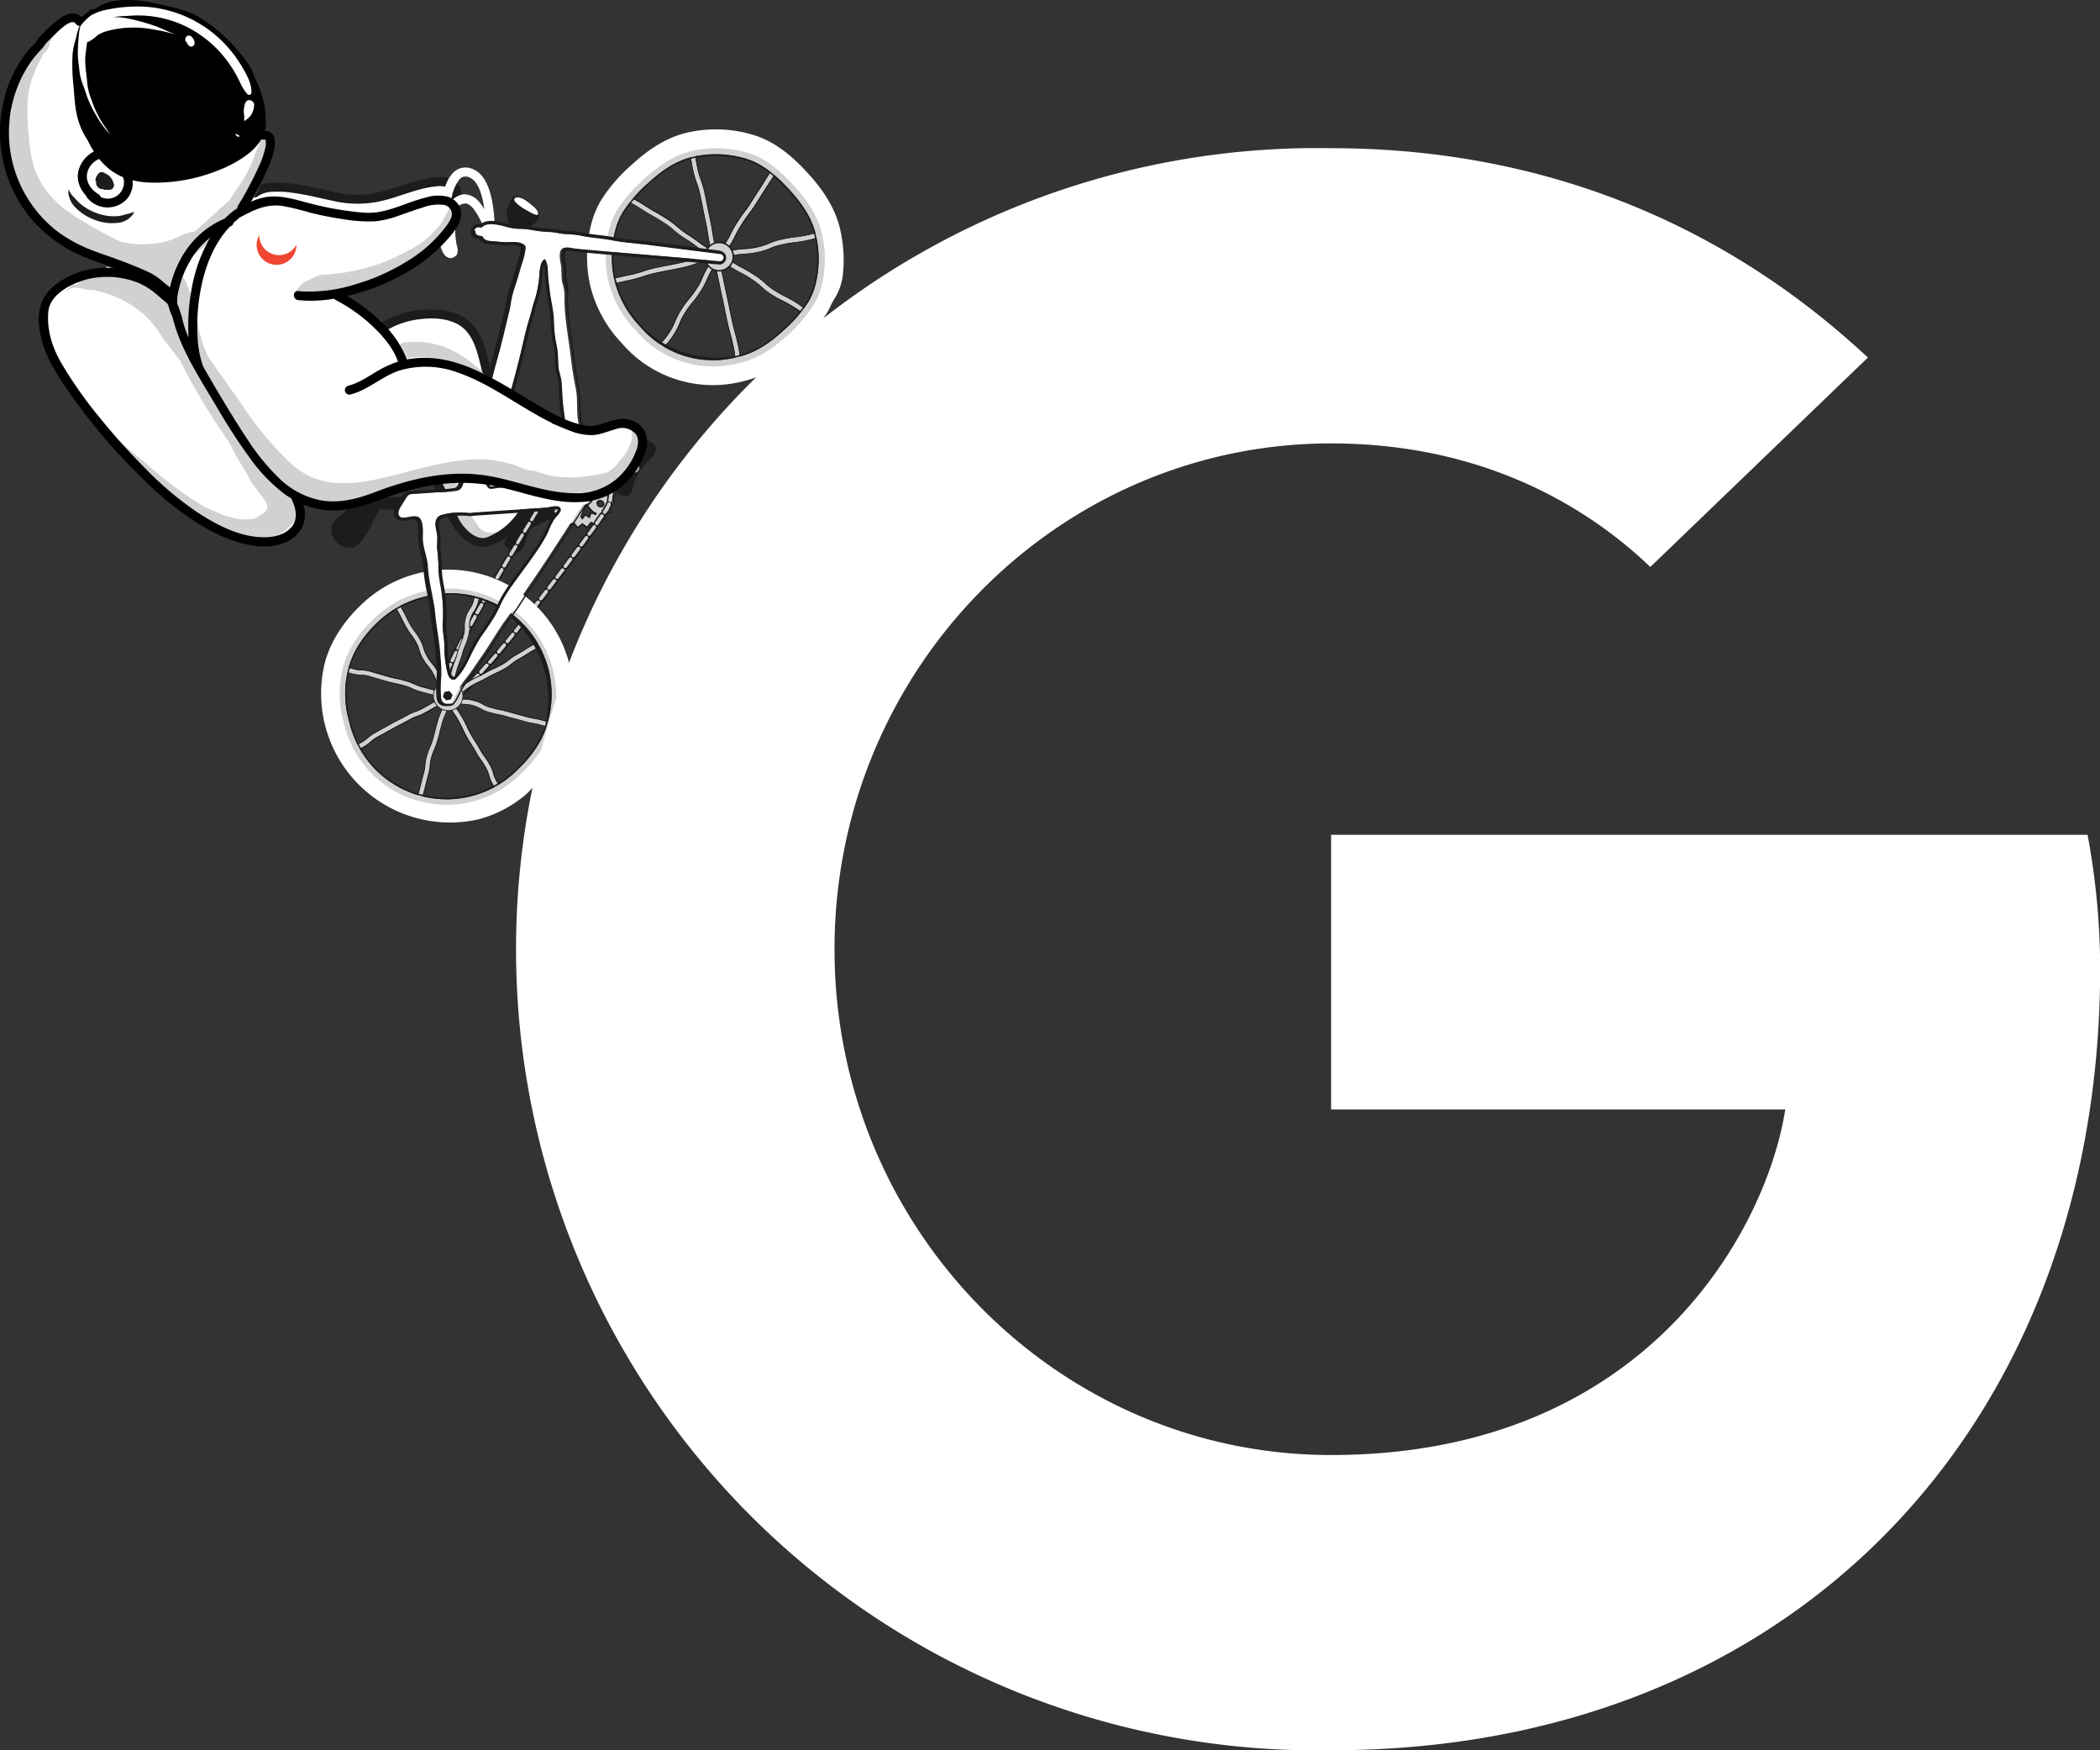 <svg xmlns="http://www.w3.org/2000/svg" viewBox="0 0 584.62 487.18"><rect x="0" y="0" width="584.62" height="487.18" fill="#333333" stroke="none"/><defs><style>.cls-1{fill:#fff;}.cls-2{fill:#cfd1d2;}.cls-3{fill:#1c1c1c;}.cls-4{fill:#a5a7aa;}.cls-5{fill:#f04632;}</style></defs><g id="Capa_2" data-name="Capa 2"><g id="Capa_1-2" data-name="Capa 1"><path class="cls-1" d="M124.6,107.44c.07.22.06.16,0,0Z"></path><path class="cls-1" d="M122.05,87.4a5.17,5.17,0,0,0-4.59.58,22.09,22.09,0,0,0-2.58-.25,11.29,11.29,0,0,0-2.86.2,6.21,6.21,0,0,0-4.39,4.28c-1.51,4.56,2.14,7.81,4.82,10.84,1.71,1.92,3.86,3.59,6.56,3.57a6.72,6.72,0,0,0,4.26-1.54l.31.57a12.08,12.08,0,0,0,.71,1.14,3.8,3.8,0,0,1,.31.65l-.22-.7a5.86,5.86,0,1,0,11.4-2.75,19.75,19.75,0,0,0-2.11-4.59,6,6,0,0,0-.67-3.13c-.09-.17-.22-.48-.3-.68s-.09-.28-.14-.41a10.27,10.27,0,0,0-3.62-5C127,88.67,124.3,88.32,122.05,87.4Z"></path><path class="cls-1" d="M141.89,132.8l1,.43c-1.12-.56-2.22-1.19-3.36-1.74a21.24,21.24,0,0,0-2.35-.93l0,0a5.94,5.94,0,0,0-7.75-.72,5.88,5.88,0,0,0-2.22.07,5.94,5.94,0,0,0-3.63,2.64,5.58,5.58,0,0,0-.69,4.43c.81,2.15,1.85,4.15,2.86,6.21a21.11,21.11,0,0,0,2.14,3.32,9.29,9.29,0,0,0,4.11,3.05c2.44,1,5.37.15,7.49-1.2,1.1-.71,2.19-1.45,3.21-2.26a10.6,10.6,0,0,0,2-2.4h0a8.67,8.67,0,0,0,1.09-1.33,6.89,6.89,0,0,0,.72-4.84C146.17,135,143.93,133.72,141.89,132.8Zm-4.54,10.81,0-.05c.4.2.8.38,1.22.56Zm7.06.27q-1.95,1.37,0,0Z"></path><path class="cls-2" d="M121.42,133.14a18.09,18.09,0,0,0,.85,2.44c.4,1.1.81,2.2,1.24,3.29a32.53,32.53,0,0,0,3.2,5.91c1.13,1.7,2.65,3.63,4.7,4.17a.43.43,0,0,0,.28.54,10.34,10.34,0,0,0,1.1.26,4.62,4.62,0,0,0,1.11.2,5.6,5.6,0,0,0,1.07-.2l1.22-.22a.41.41,0,0,0,.36-.38,6,6,0,0,0,2-.14,6.3,6.3,0,0,0,2.72-1.26c.43-.4-.16-1.1-.59-.7a6.13,6.13,0,0,1-4.94,1.06.45.45,0,0,0-.26,0,3.87,3.87,0,0,1-2.39-1.77,24.33,24.33,0,0,0-1.44-2c-.55-.83-1.07-1.69-1.54-2.57-.37-.69-.71-1.74-1.11-2.66s-.75-1.83-1.11-2.74c0-.07-.16-.44-.16-.45-.09-.22-.17-.45-.25-.67-.15-.43-.31-.85-.46-1.28a17.13,17.13,0,0,0-1-2.62A2.52,2.52,0,0,0,121.42,133.14Z"></path><path class="cls-1" d="M119.4,50.32a5.84,5.84,0,0,0-2.46,1,48.87,48.87,0,0,0-5,2.38c-.75.4-1.51.8-2.3,1.13.09-.05-.66.22-.76.25-.46.13-.93.23-1.4.32l-.81.11c-.46,0-.91,0-1.37,0a23,23,0,0,1-3-.21c-2.5-.32-5-.57-7.5-.81-2.28-.22-4.57-.41-6.85-.62a26.21,26.21,0,0,0-3.2,0,31.84,31.84,0,0,0-10.21-.79,8,8,0,0,0-3.78,1,3.28,3.28,0,0,0,2.32,6.07,15.3,15.3,0,0,1,1.76-.49l.26,0,.85.08h0l.74.14a36.24,36.24,0,0,0,6,.66c.61,0,1.22,0,1.84,0,1.11.19,2.24.35,3.37.43a2.84,2.84,0,0,0,1.54-.35c2.37.19,4.74.41,7.1.64,4.51.45,9,1.37,13.51.23a25.41,25.41,0,0,0,5.76-2.57c.88-.49,1.77-1,2.69-1.37.63-.29,1.21-.51,1.74-.82.16.1.6.33.57.31,3.5,2.07,6.74-3.23,3.29-5.37C122.79,50.83,121.05,49.94,119.4,50.32Z"></path><path class="cls-3" d="M127.23,56.27a5.59,5.59,0,0,0,1.11-2.2,3.66,3.66,0,0,0-1.18-3.24c-1.63-1.63-4.21-1.68-6.35-1.43-4.94.57-9.58,2.62-14.37,3.85a29.28,29.28,0,0,1-7.79,1,27,27,0,0,1-5.29-.76c-4.09-.88-8.16-1.88-12.33-2.4-3.6-.44-8-.69-11,1.74-1.26,1,.47,2.85,1.72,1.84a7.3,7.3,0,0,1,4-1.28,28.94,28.94,0,0,1,5.95.31c4,.54,8,1.6,12,2.43a29.77,29.77,0,0,0,13.63-.47c4.74-1.22,9.39-3.4,14.31-3.8a5.69,5.69,0,0,1,3.58.64c1.16.77.44,1.66-.13,2.5-.92,1.34,1.23,2.64,2.14,1.31Z"></path><path class="cls-3" d="M141.43,134.25a3.09,3.09,0,0,1-.79-.34,1.2,1.2,0,0,0,1.08,1.75c1.55,0,4.17-.14,4.56,1.82.3,1.54-1.08,3.53-1.84,4.76a18.48,18.48,0,0,1-8.77,7.27c-3.28,1.34-7-2.92-8.19-5.54-.79-1.79-1.82-3.42-2.44-5.27s-1.68-3.45-2.27-5.28c-.49-1.53-2.94-.95-2.44.59.7,2.16,2,4.08,2.56,6.28a17.29,17.29,0,0,0,1.57,3.24,28,28,0,0,0,2,3.46,13.26,13.26,0,0,0,5.29,4.65,7.12,7.12,0,0,0,6.17-.36,21.12,21.12,0,0,0,9.88-9.83,7.14,7.14,0,0,0,.86-4.95C146.2,135.84,143.86,134.91,141.43,134.25Z"></path><path class="cls-3" d="M137.5,105.74c-2.08-6.21-2.48-14.07-8.81-17.67-3.38-1.92-7.64-2.13-11.42-1.76a24.46,24.46,0,0,0-11.62,3.93c-1.32.91-.14,3.13,1.19,2.21a22.63,22.63,0,0,1,10-3.59c3.43-.46,7.4-.31,10.51,1.35,5.6,3,5.89,10.77,7.68,16.11.51,1.53,2.95,1,2.44-.58Z"></path><path class="cls-2" d="M135.09,104.41a26.32,26.32,0,0,1-2-2c-.78-.65-1.59-1.28-2.41-1.88a28.42,28.42,0,0,0-5.8-3.48,23.86,23.86,0,0,0-12.48-1.72,2.27,2.27,0,0,0-1.74,2.16,2.27,2.27,0,0,0,2.81,2.25c3.59-.77,6.86-.09,10.41.78a48.27,48.27,0,0,1,5.81,1.55c.92.36,1.84.73,2.73,1.16a10.91,10.91,0,0,1,2.65,1.31c.05.06.13,0,.06-.08Z"></path><path class="cls-3" d="M140.49,151.51a0,0,0,0,1,0,0c-.23-1.28,1.19-2.63,2-3.43a30.72,30.72,0,0,0,3.26-4.48,10.88,10.88,0,0,0,1.34-2.25c.49-1.27.76-3.06,2.42-3.11a3.68,3.68,0,0,1,2.7,1.69c1,2.29-2.6,4.35-3.65,5.85a10.43,10.43,0,0,0-1.39,2.31c-.57,1.56-1.58,7.16-4.47,5.39C142.09,153.07,140.72,152.27,140.49,151.51Z"></path><path class="cls-3" d="M162.78,139.37a1.75,1.75,0,0,1-.69.63l-14.79,7.33a1.67,1.67,0,0,1-1.49-3L160.6,137a1.68,1.68,0,0,1,2.18,2.38Z"></path><path class="cls-3" d="M161.33,140.71a.8.8,0,0,0-1.36-.83A.8.8,0,0,0,161.33,140.71Zm-.86-.11a.35.35,0,1,1,.36-.6.34.34,0,0,1,.14.49.3.3,0,0,1-.22.17A.48.48,0,0,1,160.47,140.6Z"></path><path class="cls-3" d="M155,136.72l.88.89-.94,1,1.23.68-.61,1.27,1.36.31a9,9,0,0,0,2.21-1.76c.38-.4.75-.8,1.1-1.21a18.49,18.49,0,0,0-2.33-.74C156.88,137,155.91,136.9,155,136.72Zm3.83,2.14a8.72,8.72,0,0,1-2,1.61l-.7-.15.39-.8.17-.35-.35-.19-.77-.43.59-.66.27-.29-.28-.28a14.26,14.26,0,0,1,1.61.29c.56.15,1.15.32,1.73.52C159.26,138.36,159,138.61,158.78,138.86Z"></path><path class="cls-3" d="M158.34,135a1,1,0,0,0,.17-.58,1.13,1.13,0,0,0-.32-.83,1.2,1.2,0,0,0-.84-.38,1.56,1.56,0,0,0-.36,0h0a1.19,1.19,0,0,0-.74.54,1.23,1.23,0,0,0-.14.9,1.15,1.15,0,0,0,.54.73,1.21,1.21,0,0,0,.62.18,1.25,1.25,0,0,0,.88-.34A1.56,1.56,0,0,0,158.34,135Zm-1.11.2a.93.93,0,0,1-.4-.14.77.77,0,0,1-.23-1,.76.76,0,0,1,.47-.35h0a1.05,1.05,0,0,1,.24,0,.76.76,0,0,1,.55.24.86.86,0,0,1,.21.55.79.79,0,0,1-.11.36l-.16.21A.86.86,0,0,1,157.23,135.23Z"></path><path class="cls-3" d="M162.14,144.66l.85-1.12,1.17.78.5-1.31,1.34.43.05-.71c-1-.22-1.57-1.21-2.19-1.91l-.57-.64a11.71,11.71,0,0,0-1.72,3.8Zm-.12-.8a10.44,10.44,0,0,1,1.34-3l.18.2h0c.12.13.23.28.36.43a6.76,6.76,0,0,0,1.11,1.16l-.23-.07-.37-.12-.14.37-.32.82-.73-.49-.33-.22-.24.32-.53.7Z"></path><path class="cls-3" d="M163,131.87a.56.56,0,0,1-.16-.27.89.89,0,0,1,0-.28l-.07.05-.9-1.08-.85,1.12-1.17-.78-.5,1.31-.14,0,.74,1.32a19.25,19.25,0,0,0,2.14,1.9,7.72,7.72,0,0,0,.91-3.23Zm-.57-.18a1,1,0,0,0,.14.32,6.64,6.64,0,0,1-.65,2.45,17.26,17.26,0,0,1-1.64-1.49l-.31-.55c-.07-.13-.14-.26-.22-.39l.29-.76.73.49.33.22.24-.31.53-.7.55.65S162.39,131.67,162.39,131.69Z"></path><path class="cls-3" d="M165.94,135.63c-.22.32-.44.65-.64,1l-.29.48a5.34,5.34,0,0,0,3.62.76l-.51-.51.94-1-1.23-.69.62-1.26-1-.23A7,7,0,0,0,165.94,135.63Zm1.52-.2-.17.36.34.19.77.43-.59.65-.26.3.16.15a5.37,5.37,0,0,1-2.11-.59.41.41,0,0,0,.05-.09c.22-.34.42-.66.64-1a6,6,0,0,1,1.27-1.29l.28.06Z"></path><path class="cls-3" d="M164.19,132.24a1.28,1.28,0,0,0,.41,1.7,1.2,1.2,0,0,0,1.63-.38h0a1.24,1.24,0,0,0-.41-1.71A1.2,1.2,0,0,0,164.19,132.24Zm1.68,1.09h0a.79.79,0,0,1-1.06.24.75.75,0,0,1-.34-.5h0a.74.74,0,0,1,.08-.6.77.77,0,0,1,.49-.35.71.71,0,0,1,.57.09A.81.81,0,0,1,165.87,133.33Z"></path><path class="cls-3" d="M163.11,134.66a.79.79,0,0,0,1.35.83l0-.05a.79.79,0,1,0-1.35-.82Zm.9.05a.39.39,0,0,1,.12.52l0,0a.39.39,0,0,1-.52.12.37.37,0,0,1-.12-.51l0,0A.4.4,0,0,1,164,134.71Z"></path><path class="cls-3" d="M160.5,136.55a.79.79,0,1,0-1.35-.83l0,0a.8.8,0,0,0,.27,1.09.79.79,0,0,0,1.09-.26Zm-.89-.05a.4.4,0,0,1-.13-.52l0,0a.37.37,0,0,1,.51-.12.38.38,0,0,1,.13.51l0,0A.38.38,0,0,1,159.61,136.5Z"></path><path class="cls-3" d="M166.49,130.1l-.5-1.21-.16-.37-.38.14-1.22.47-.83-1-.25-.31-.32.24-1,.79-1.08-.74-.33-.23-.25.33-.77,1.05-1.24-.41-.39-.13-.14.38-.45,1.23-1.31-.05h-.4l0,.41-.08,1.3-1.27.33-.39.1.09.39.28,1.28-1.12.67-.35.21.2.35.63,1.15-.89,1-.27.3.29.28.93.92-.58,1.17-.18.36.35.19,1.15.62-.23,1.29-.07.4.4.09,1.28.27.14,1.3,0,.4.4,0,1.31-.1.5,1.2.15.38.38-.15,1.23-.46.82,1,.26.32.32-.25,1-.79,1.08.74.33.23.24-.32.78-1.05,1.24.41.38.12.14-.38.45-1.22,1.31,0h.41l0-.4.09-1.31,1.26-.32.4-.1-.09-.4-.29-1.28,1.13-.67.35-.2-.2-.36-.64-1.14.89-1,.28-.3-.29-.29-.93-.91.58-1.17.18-.37-.36-.19-1.15-.62.23-1.29.07-.4-.39-.08-1.28-.27-.15-1.3,0-.4-.41,0ZM168,132l1.58.34-.29,1.59,1.42.76-.72,1.44,1.15,1.13-1.09,1.19.78,1.4-1.38.83.35,1.57-1.56.41-.1,1.6-1.61-.05-.56,1.51-1.53-.51-1,1.3-1.32-.92-1.28,1-1-1.25-1.51.57-.62-1.49-1.6.13-.18-1.6-1.57-.33.28-1.59-1.42-.76.72-1.45-1.15-1.13,1.1-1.18-.79-1.41,1.39-.82-.36-1.58,1.56-.4.11-1.61,1.61.06.55-1.51,1.53.5,1-1.29,1.33.91,1.28-1,1,1.26,1.51-.58.62,1.49,1.61-.13Z"></path><path class="cls-3" d="M165.05,139.27a.79.79,0,0,0-1.35-.82A.79.79,0,0,0,165.05,139.27Zm-1-.61a.31.31,0,0,1,.22-.16.41.41,0,0,1,.28.06.35.35,0,0,1,.14.49.32.32,0,0,1-.23.17.42.42,0,0,1-.28-.06A.35.35,0,0,1,164.06,138.66Z"></path><path class="cls-3" d="M166.11,139.63a1.19,1.19,0,0,0,2,1.24A1.19,1.19,0,0,0,166.11,139.63Zm1.67,1a.67.67,0,0,1-.47.35.91.91,0,0,1-.57-.12.72.72,0,0,1-.27-1,.67.67,0,0,1,.48-.35.83.83,0,0,1,.56.13A.7.7,0,0,1,167.78,140.65Z"></path><path class="cls-3" d="M159.69,141.68a1.21,1.21,0,0,0-1.64.4l-.05.08a1.19,1.19,0,1,0,2,1.24l.05-.08A1.21,1.21,0,0,0,159.69,141.68Zm0,1.42-.05.08a.77.77,0,1,1-1.31-.8l0-.08a.77.77,0,1,1,1.31.8Z"></path><path class="cls-3" d="M110.18,125.65a30.53,30.53,0,0,0-3.34,4c-1,1.28-2,2.42-2.94,3.78a36.26,36.26,0,0,1-2.94,4.08,68.19,68.19,0,0,1-5.31,5.17c-1.15,1-2.68,2.08-3.27,3.59a4.79,4.79,0,0,0,.9,4.18c1.52,2,5,3.06,7,.6a34.77,34.77,0,0,0,2.5-3.54c.67-1.12,1-2.35,1.66-3.45.48-.82,1-1.63,1.47-2.44a2.21,2.21,0,0,0,1.41.31c2-.25,4.11-.27,6.13-.49,2.42-.27,1.46-3.26-1.07-3.15-1.55.07-3.1.11-4.6.29.25-.39.49-.79.73-1.18l5.19-8.49,0,0c.62-1,1.39-2.17,1.08-3.36a1.59,1.59,0,0,0-.16-.4C113.66,123.39,111.34,124.61,110.18,125.65Z"></path><path class="cls-1" d="M137,56c-1-5.32-3.08-8.42-6.16-9.21a4.79,4.79,0,0,0-5,1.64c-1.75,2-2.81,5.48-3,9.86,0,.67,0,1.34,0,2a1.51,1.51,0,0,0-.24.26c-.69.86-.44,2.28-.46,3.3a11.23,11.23,0,0,0,.3,4.21c.41,1.09.83,2.64,1.8,3.36.06,0,.77.4.39.19a1.53,1.53,0,0,0,.72.23,1.64,1.64,0,0,0,1.28-.48h0a1.18,1.18,0,0,0,.69-.89.5.5,0,0,0,0-.12c.32-.85-.19-2-.32-2.86a27.53,27.53,0,0,1-.28-3.52,6,6,0,0,0-.68-3.32,1.64,1.64,0,0,0-.73-.65c0-.8,0-1.59.07-2.35a1.22,1.22,0,0,0,1.81.16A3.06,3.06,0,0,1,130,56.69a4.53,4.53,0,0,1,2.11,1.86c1.35,1.79,2.11,4,3.37,5.81.9,1.33,3.12.15,2.21-1.19l0-.06A38.17,38.17,0,0,0,137,56Zm-11.38-.09a11.67,11.67,0,0,1,2.16-5.82,2.25,2.25,0,0,1,2.44-.87c2.84.73,4.1,5.11,4.6,9A14,14,0,0,0,133.23,56a5.58,5.58,0,0,0-3.42-1.88C128.24,53.89,126.72,54.88,125.61,55.88Z"></path><path class="cls-3" d="M142.05,55.84c-1.16,2.27-1.55,5.8.52,7.21a3.25,3.25,0,0,1-.08.43l-.06.26c-.05.18-.1.35-.16.52-.12.39.47.55.61.17v0h0a.36.36,0,0,0,.47.28l.06.26a1,1,0,0,1-.27.3c-.33.24.11.69.43.46a1.64,1.64,0,0,0,.34-.36.25.25,0,0,0,.16-.2c.23,0,.35-.19.41-.39a.34.34,0,0,0,0-.25.27.27,0,0,0,.15-.26l-.06-.61h.11a6.46,6.46,0,0,0,3.42-.94c1.12-.67,2.6-2.22,1.89-3.63a9.81,9.81,0,0,0-2.42-2.68C146.08,55.16,143.29,53.42,142.05,55.84Z"></path><path class="cls-2" d="M166.22,130.54l-.62-1.49-1.51.58-1-1.26-1.28,1-1.33-.91-1,1.29-1.53-.5-.55,1.51-1.61-.06-.11,1.61-1.56.4.36,1.58-1.39.82.79,1.41-1.1,1.18,1.15,1.13-.72,1.45,1.42.76-.28,1.59,1.57.33.18,1.6,1.6-.13.62,1.49,1.51-.57,1,1.25,1.28-1,1.32.92,1-1.3,1.53.51.56-1.51,1.61.05.1-1.6,1.56-.41-.35-1.57,1.38-.83-.78-1.4,1.09-1.19L170,136.14l.72-1.44-1.42-.76.29-1.59L168,132l-.17-1.6Zm-7.83,13.26a1.21,1.21,0,0,1-.39-1.64l.05-.08a1.19,1.19,0,1,1,2,1.24l-.05.08A1.2,1.2,0,0,1,158.39,143.8Zm5.47-3c.62.7,1.23,1.69,2.19,1.91l-.05.71-1.34-.43-.5,1.31-1.17-.78-.85,1.12-.57-.68a11.71,11.71,0,0,1,1.72-3.8Zm-3.89-.94a.8.8,0,0,1,1.36.83A.8.8,0,0,1,160,139.88Zm-.89-.72a9,9,0,0,1-2.21,1.76l-1.36-.31.61-1.27-1.23-.68.94-1-.88-.89c1,.18,1.93.23,2.9.49a18.49,18.49,0,0,1,2.33.74C159.83,138.36,159.46,138.76,159.08,139.16Zm.82-5.94-.74-1.32.14,0,.5-1.31,1.17.78.85-1.12.9,1.08.07-.05a.89.89,0,0,0,0,.28.56.56,0,0,0,.16.27v0a7.72,7.72,0,0,1-.91,3.23A19.25,19.25,0,0,1,159.9,133.22Zm4.33,1.13a.8.8,0,0,1,.26,1.09l0,.05a.79.79,0,0,1-1.35-.83l0,0A.8.8,0,0,1,164.23,134.35Zm-7.59,1.11a1.15,1.15,0,0,1-.54-.73,1.23,1.23,0,0,1,.14-.9,1.19,1.19,0,0,1,.74-.54h0a1.56,1.56,0,0,1,.36,0,1.2,1.2,0,0,1,.84.38,1.13,1.13,0,0,1,.32.83,1.23,1.23,0,0,1-.37.85,1.25,1.25,0,0,1-.88.34A1.21,1.21,0,0,1,156.64,135.46Zm7.06,3a.79.79,0,0,1,1.35.82A.79.79,0,0,1,163.7,138.45Zm-4.31-1.6a.8.8,0,0,1-.27-1.09l0,0a.79.79,0,1,1,1.35.83l0,0A.79.79,0,0,1,159.39,136.85Zm8.75,4a1.19,1.19,0,0,1-2-1.24A1.19,1.19,0,0,1,168.14,140.87Zm-.31-5.26,1.23.69-.94,1,.51.51a5.34,5.34,0,0,1-3.62-.76c.29-.5.6-1,.93-1.46a7,7,0,0,1,1.52-1.51l1,.23Zm-1.6-2.06a1.2,1.2,0,0,1-1.63.39,1.28,1.28,0,0,1-.41-1.7,1.2,1.2,0,0,1,1.63-.4A1.24,1.24,0,0,1,166.23,133.55Z"></path><path class="cls-2" d="M169.32,142c-.11.19-.31.49-.58.89a.53.53,0,0,1-.73.14.52.52,0,0,1-.14-.72c.26-.39.46-.68.56-.86a7,7,0,0,0,.61-1.23.53.53,0,1,1,1,.38A8.32,8.32,0,0,1,169.32,142ZM168,143.88v0L166.58,146a.53.53,0,0,1-.73.12.52.52,0,0,1-.12-.73l1.44-2.05a.52.52,0,0,1,.87.57ZM165.87,147l0,0-1.46,2a.52.52,0,1,1-.85-.61l1.46-2a.53.53,0,0,1,.73-.12A.51.51,0,0,1,165.87,147Zm4.46-7.5a.52.52,0,0,1-1-.38,7.61,7.61,0,0,0,.14-2.33.52.52,0,0,1,.47-.57.53.53,0,0,1,.57.47,8.73,8.73,0,0,1-.15,2.65A.77.77,0,0,1,170.33,139.46ZM163.68,150l0,0-1.47,2a.52.52,0,1,1-.85-.61l1.47-2a.53.53,0,0,1,.73-.12A.53.53,0,0,1,163.68,150Zm-2.21,3,0,0-1.49,2a.52.52,0,0,1-.73.11.54.54,0,0,1-.11-.74c.51-.68,1-1.36,1.48-2a.52.52,0,0,1,.73-.12A.53.53,0,0,1,161.47,153.05Zm-2.22,3,0,0c-.49.66-1,1.33-1.49,2a.54.54,0,0,1-.74.1.51.51,0,0,1-.1-.73l1.49-2a.52.52,0,0,1,.87.58Zm-2.24,3,0,0-1.51,2a.52.52,0,0,1-.73.11.54.54,0,0,1-.1-.74c.51-.67,1-1.34,1.5-2a.51.51,0,0,1,.73-.1A.53.53,0,0,1,157,159.09Zm-2.26,3,0,0-1.51,2a.53.53,0,1,1-.84-.64l1.52-2a.52.52,0,0,1,.73-.1A.52.52,0,0,1,154.75,162.09Zm-2.27,3,0,0c-.5.66-1,1.33-1.53,2a.52.52,0,1,1-.82-.64l1.52-2a.52.52,0,0,1,.86.59Zm17.78-29.33a.53.53,0,0,1-.95-.14,7.53,7.53,0,0,0-.92-2.14.53.53,0,1,1,.89-.56,8.52,8.52,0,0,1,1,2.44A.51.51,0,0,1,170.26,135.75Zm-20.07,32.3,0,0-1.54,2a.52.52,0,1,1-.82-.64l1.53-2a.53.53,0,0,1,.74-.09A.51.51,0,0,1,150.19,168.05Zm-2.3,3a.1.1,0,0,1,0,.05c-.51.66-1,1.32-1.55,2a.52.52,0,0,1-.73.09.53.53,0,0,1-.09-.74l1.55-2a.52.52,0,0,1,.73-.09A.51.51,0,0,1,147.89,171Zm-2.33,3a.1.1,0,0,1,0,0L144,176a.53.53,0,0,1-.82-.66l1.57-1.95a.52.52,0,0,1,.73-.08A.51.51,0,0,1,145.56,174Zm-2.35,2.93a.1.1,0,0,1,0,.05l-1.58,1.95a.53.53,0,0,1-.74.07.53.53,0,0,1-.07-.74l1.58-1.94a.52.52,0,0,1,.73-.07A.51.51,0,0,1,143.21,176.89Zm-2.38,2.9a.21.21,0,0,1,0,.06l-1.61,1.93a.52.52,0,0,1-.8-.68l1.6-1.92a.53.53,0,0,1,.74-.07A.52.52,0,0,1,140.83,179.79Zm-2.41,2.88,0,.06-1.64,1.91a.52.52,0,0,1-.79-.69l1.63-1.9a.53.53,0,0,1,.85.62Zm30.12-50.21a.52.52,0,0,1-.84.07,7.59,7.59,0,0,0-1.78-1.51.52.52,0,0,1,.55-.89,8.73,8.73,0,0,1,2,1.71A.53.53,0,0,1,168.54,132.46Zm-32.58,53-.05.07c-.57.65-1.14,1.28-1.68,1.87a.52.52,0,0,1-.74,0,.53.53,0,0,1,0-.74c.54-.59,1.09-1.22,1.66-1.86a.52.52,0,0,1,.84.62Zm-2.51,2.79-.06.08c-.6.64-1.18,1.26-1.73,1.83a.53.53,0,0,1-.74,0,.52.52,0,0,1,0-.74c.55-.56,1.12-1.17,1.72-1.81a.52.52,0,0,1,.74,0A.53.53,0,0,1,133.45,188.3Zm-2.6,2.71-.08.1c-.63.63-1.25,1.23-1.81,1.75a.52.52,0,0,1-.74,0,.51.51,0,0,1,0-.74c.55-.51,1.16-1.09,1.78-1.72a.52.52,0,0,1,.82.64Zm-2.73,2.58-.11.12a21.59,21.59,0,0,1-2,1.58.52.52,0,0,1-.73-.13.54.54,0,0,1,.13-.73,22.89,22.89,0,0,0,1.93-1.51.51.51,0,0,1,.73.05A.53.53,0,0,1,128.12,193.59Zm37.55-63.25a.53.53,0,0,1-.66.21,7.29,7.29,0,0,0-2.24-.6.52.52,0,0,1,.1-1,8.5,8.5,0,0,1,2.57.68.52.52,0,0,1,.26.69Zm-40.59,65.45a.53.53,0,0,1-.2.19,2.5,2.5,0,0,1-2.48.27l-.17-.12a1.84,1.84,0,0,1-.26-.29.53.53,0,0,1,.87-.59l.06.07,0,0c.26.16.79.05,1.46-.3a.52.52,0,0,1,.7.22A.51.51,0,0,1,125.08,195.79Zm-2.47-1.15a.52.52,0,0,1-1-.28,10,10,0,0,1,.48-2.58.52.52,0,1,1,1,.29,10.31,10.31,0,0,0-.44,2.31A.53.53,0,0,1,122.61,194.64Zm39.41-65a.53.53,0,0,1-.42.25,7.72,7.72,0,0,0-2.28.47.52.52,0,0,1-.67-.3.53.53,0,0,1,.31-.68,8.48,8.48,0,0,1,2.59-.53.52.52,0,0,1,.55.49A.61.61,0,0,1,162,129.67ZM123.45,191a.53.53,0,0,1-1-.44q.38-1.08.9-2.37a.52.52,0,1,1,1,.39c-.34.84-.64,1.62-.88,2.32Zm1.36-3.49a.52.52,0,0,1-.92-.48c.3-.72.65-1.49,1-2.3a.54.54,0,0,1,.7-.26.53.53,0,0,1,.25.7c-.37.8-.71,1.56-1,2.27A.25.25,0,0,1,124.81,187.51Zm1.55-3.42a.53.53,0,0,1-.67.2.52.52,0,0,1-.24-.7l1.09-2.26a.53.53,0,0,1,.94.47c-.38.78-.75,1.53-1.09,2.24Zm1.66-3.37a.51.51,0,0,1-.68.19.52.52,0,0,1-.24-.7c.36-.71.75-1.46,1.15-2.23a.51.51,0,0,1,.7-.22.52.52,0,0,1,.23.7c-.4.77-.79,1.52-1.14,2.22Zm30.43-50a.41.41,0,0,1-.19.18,7.71,7.71,0,0,0-1.82,1.44.51.51,0,0,1-.74,0,.52.52,0,0,1,0-.74,8.91,8.91,0,0,1,2.08-1.64.52.52,0,0,1,.71.2A.5.5,0,0,1,158.45,130.7Zm-28.71,46.69a.53.53,0,0,1-.69.18.51.51,0,0,1-.22-.7c.38-.73.77-1.47,1.17-2.21a.52.52,0,0,1,.71-.22.53.53,0,0,1,.22.71c-.4.74-.8,1.48-1.18,2.21Zm1.76-3.31a.52.52,0,0,1-.9-.53c.39-.72.79-1.46,1.2-2.2a.52.52,0,0,1,.91.51l-1.19,2.19Zm1.81-3.29a.53.53,0,0,1-.7.18.52.52,0,0,1-.21-.71c.4-.73.81-1.46,1.22-2.19a.54.54,0,0,1,.72-.2.52.52,0,0,1,.2.71c-.41.74-.82,1.46-1.22,2.19Zm1.83-3.28a.52.52,0,0,1-.9-.53l1.23-2.17a.54.54,0,0,1,.72-.2.53.53,0,0,1,.19.72l-1.23,2.17Zm1.85-3.25a.52.52,0,0,1-.7.18.54.54,0,0,1-.2-.72l1.26-2.17h0a.53.53,0,0,1,.71-.18.53.53,0,0,1,.19.72L137,164.24Zm1.88-3.25a.52.52,0,0,1-.7.18.53.53,0,0,1-.19-.72l1.26-2.16a.51.51,0,0,1,.71-.19.53.53,0,0,1,.19.72L138.88,161Zm1.9-3.24a.52.52,0,0,1-.9-.54c.43-.72.85-1.44,1.28-2.15a.51.51,0,0,1,.71-.19.53.53,0,0,1,.19.72c-.43.71-.85,1.43-1.28,2.15Zm14.95-24.55v0l-.2.3c-.17.29-.5.83-1,1.59l-.13.21a.52.52,0,0,1-.72.17.51.51,0,0,1-.17-.72l.13-.21c.48-.78.83-1.32,1-1.6l.21-.33a.52.52,0,0,1,.88.57Zm-13,21.32a.52.52,0,1,1-.89-.54l1.28-2.15h0a.52.52,0,0,1,.72-.18.53.53,0,0,1,.18.72l-1.29,2.15Zm11.06-18.14h0l-1.32,2.12a.52.52,0,0,1-.89-.54h0l1.32-2.12a.52.52,0,1,1,.89.55Zm-9.13,14.92a.52.52,0,0,1-.9-.54c.44-.73.87-1.44,1.29-2.15h0a.52.52,0,0,1,.89.55l-1.29,2.14Zm7.16-11.74h0l-1.31,2.12a.52.52,0,0,1-.72.17.53.53,0,0,1-.17-.72h0l1.31-2.13a.53.53,0,0,1,.73-.16A.52.52,0,0,1,151.77,139.58Zm-5.22,8.53a.53.53,0,0,1-.72.17.52.52,0,0,1-.18-.72l1.3-2.13h0a.53.53,0,0,1,.72-.17.52.52,0,0,1,.18.72c-.43.69-.86,1.41-1.3,2.14Zm3.25-5.34h0c-.33.54-.66,1.09-1,1.65l-.29.48a.52.52,0,1,1-.9-.54l.3-.49,1-1.64a.52.52,0,0,1,.72-.18A.53.53,0,0,1,149.8,142.77Z"></path><path class="cls-3" d="M166.69,129.77a1,1,0,0,0-.62-.13,1,1,0,0,0-.47-.43,8.87,8.87,0,0,0-2.68-.72,1,1,0,0,0-.7.22h0a.91.91,0,0,0-.68-.24,8.74,8.74,0,0,0-2.72.56.87.87,0,0,0-.47.39h0a.34.34,0,0,0-.06.12.94.94,0,0,0-.73.08,8.67,8.67,0,0,0-2.19,1.72.58.58,0,0,0-.11.15.89.89,0,0,1-.75.94c-.08.11-.16.23-.23.35l-.1.17c-.12.19-.28.44-.47.76s-.26.42-.41.66l-.13.21h0a.92.92,0,0,0-.13.64,1,1,0,0,0-.53.41l-1.31,2.12h0a.93.93,0,0,0-.12.65.92.92,0,0,0-.53.4l-1.31,2.13h0a.93.93,0,0,1-.65,1.06l-1,1.65-.29.48a.92.92,0,0,0-.13.66.87.87,0,0,0-.52.41h0c-.42.69-.85,1.41-1.3,2.14a1,1,0,0,0-.12.66.9.9,0,0,0-.52.4h0l-1.3,2.14a.91.91,0,0,0-.11.66,1,1,0,0,0-.53.41h0l-1.28,2.16a.88.88,0,0,0-.12.65,1,1,0,0,0-.52.41h0c-.43.71-.85,1.43-1.28,2.16a.92.92,0,0,1-.62,1.06l0,0-1.26,2.16a1,1,0,0,0-.11.66.89.89,0,0,0-.5.4l0,0-1.25,2.16a1,1,0,0,0-.1.66.93.93,0,0,0-.51.41v0l-1.24,2.18a1,1,0,0,0-.1.66,1,1,0,0,0-.5.4v0l-1.22,2.2a.9.9,0,0,1-.59,1.06l0,0c-.42.76-.82,1.5-1.2,2.2a1,1,0,0,0-.09.67,1,1,0,0,0-.48.39l0,.05c-.39.73-.79,1.48-1.17,2.21a.92.92,0,0,0-.08.67.94.94,0,0,0-.47.39l0,.05L126.73,180a1,1,0,0,0-.07.67.92.92,0,0,0-.45.38.3.3,0,0,0,0,.08c-.39.78-.76,1.54-1.1,2.26a.87.87,0,0,0,0,.67,1,1,0,0,0-.44.38.41.41,0,0,1,0,.09c-.37.82-.72,1.59-1,2.31a.94.94,0,0,0,0,.68.92.92,0,0,0-.4.36.54.54,0,0,0-.07.13c-.35.86-.65,1.67-.9,2.39a.92.92,0,0,0,0,.69.89.89,0,0,0-.32.32.67.67,0,0,0-.1.23,10.89,10.89,0,0,0-.5,2.68.93.93,0,0,0,.25.68l.1.09a.94.94,0,0,0,.06,1,1.72,1.72,0,0,0,.34.37,1,1,0,0,0,.21.15c.74.46,1.69.37,2.89-.25a1,1,0,0,0,.37-.35.81.81,0,0,0,.1-.21,1,1,0,0,0,.7-.15,24.19,24.19,0,0,0,2-1.62.79.79,0,0,0,.18-.22.67.67,0,0,1,.77-.63c.57-.53,1.19-1.13,1.83-1.77a1.15,1.15,0,0,0,.14-.17,1,1,0,0,0,.14-.45.93.93,0,0,0,.61-.28c.55-.57,1.13-1.19,1.73-1.84a.61.61,0,0,0,.12-.15.88.88,0,0,0,.13-.47.93.93,0,0,0,.6-.31c.55-.59,1.11-1.22,1.68-1.87l.1-.14a1,1,0,0,0,.14-.49.92.92,0,0,0,.59-.32c.52-.59,1.07-1.23,1.64-1.91a.62.62,0,0,0,.09-.12,1,1,0,0,0,.14-.51.92.92,0,0,0,.58-.32l1.61-1.93a.76.76,0,0,0,.08-.11,1,1,0,0,0,.14-.53.93.93,0,0,0,.58-.33l1.59-1.94.07-.11a.78.78,0,0,1,.71-.87c.52-.63,1-1.29,1.57-2l.07-.09a.82.82,0,0,1,.71-.89c.52-.65,1-1.31,1.55-2l.07-.09a1,1,0,0,0,.13-.55.91.91,0,0,0,.57-.34l1.54-2,.06-.09a.91.91,0,0,0,.14-.55,1,1,0,0,0,.57-.35l1.52-2,.06-.08a.82.82,0,0,1,.7-.92l1.52-2,.05-.07a.91.91,0,0,0,.13-.57.88.88,0,0,0,.57-.36l1.5-2,.05-.07a.83.83,0,0,1,.7-.93l1.5-2a.43.43,0,0,0,0-.07.92.92,0,0,0,.14-.57,1,1,0,0,0,.56-.37c.51-.69,1-1.36,1.48-2l.05-.06a.94.94,0,0,0,.13-.58.91.91,0,0,0,.56-.37c.52-.7,1-1.38,1.48-2l0-.06a1,1,0,0,0,.13-.59.92.92,0,0,0,.56-.37c.52-.72,1-1.4,1.46-2a.21.21,0,0,0,0-.06.89.89,0,0,0,.13-.59,1,1,0,0,0,.56-.37c.53-.75,1-1.44,1.45-2.07l0,0a.87.87,0,0,1,.69-1l.59-.91a9.14,9.14,0,0,0,.73-1.47,1,1,0,0,0,0-.72h0a1,1,0,0,0,.31-.31,1.48,1.48,0,0,0,.12-.29,9.26,9.26,0,0,0,.16-2.78,1,1,0,0,0-.34-.63h0a1,1,0,0,0,.11-.73,9.13,9.13,0,0,0-1.09-2.55,1,1,0,0,0-.59-.42h0a1,1,0,0,0-.23-.7A9.16,9.16,0,0,0,166.69,129.77Zm-3.82-.86a8.5,8.5,0,0,1,2.57.68.52.52,0,0,1,.26.69l0,.06a.53.53,0,0,1-.66.21,7.29,7.29,0,0,0-2.24-.6.52.52,0,0,1-.47-.57.71.71,0,0,1,.07-.22A.53.53,0,0,1,162.87,128.91Zm-4.22,1.18a.53.53,0,0,1,0-.46.54.54,0,0,1,.27-.22,8.48,8.48,0,0,1,2.59-.53.52.52,0,0,1,.55.49.61.61,0,0,1-.08.3.53.53,0,0,1-.42.25,7.72,7.72,0,0,0-2.28.47A.52.52,0,0,1,158.65,130.09Zm-3,2.26a.52.52,0,0,1-.09-.66l.06-.08a8.91,8.91,0,0,1,2.08-1.64.52.52,0,0,1,.71.2.5.5,0,0,1,0,.53.41.41,0,0,1-.19.18,7.71,7.71,0,0,0-1.82,1.44A.51.51,0,0,1,155.7,132.35Zm-2.19,2.45h0l.13-.21.89-1.42.1-.18.21-.33a.52.52,0,0,1,.88.57v0l-.2.3c-.17.29-.5.83-1,1.59l-.13.21a.52.52,0,0,1-.72.17A.51.51,0,0,1,153.51,134.8Zm-2,3.18h0l1.32-2.12a.52.52,0,1,1,.89.55h0l-1.32,2.12a.52.52,0,0,1-.89-.54Zm-2,3.18h0l1.31-2.13a.53.53,0,0,1,.73-.16.52.52,0,0,1,.17.71h0l-1.31,2.12a.52.52,0,0,1-.72.17A.53.53,0,0,1,149.56,141.16Zm-2,3.2.3-.49,1-1.64a.52.52,0,0,1,.72-.18.53.53,0,0,1,.17.72h0c-.33.54-.66,1.09-1,1.65l-.29.48a.52.52,0,1,1-.9-.54Zm-1.95,3.2,1.3-2.13h0a.53.53,0,0,1,.72-.17.52.52,0,0,1,.18.72c-.43.69-.86,1.41-1.3,2.14h0a.53.53,0,0,1-.72.17A.52.52,0,0,1,145.65,147.56Zm-1.94,3.22c.44-.73.87-1.44,1.29-2.15h0a.52.52,0,0,1,.89.55l-1.29,2.14h0a.52.52,0,0,1-.9-.54ZM141.79,154l1.28-2.15h0a.52.52,0,0,1,.72-.18.53.53,0,0,1,.18.72l-1.29,2.15h0a.52.52,0,1,1-.89-.54Zm-1.92,3.23c.43-.72.85-1.44,1.28-2.15h0a.52.52,0,0,1,.71-.18.53.53,0,0,1,.19.72c-.43.71-.85,1.43-1.28,2.15h0a.52.52,0,0,1-.9-.54ZM138,160.47l1.26-2.16v0a.52.52,0,0,1,.7-.17.53.53,0,0,1,.19.72L138.88,161h0a.52.52,0,0,1-.7.18A.53.53,0,0,1,138,160.47Zm-1.89,3.25,1.26-2.17h0a.53.53,0,0,1,.71-.18.53.53,0,0,1,.19.72L137,164.24v0a.52.52,0,0,1-.7.18A.54.54,0,0,1,136.09,163.72ZM134.24,167l1.23-2.17h0a.53.53,0,0,1,.71-.19.53.53,0,0,1,.19.72l-1.23,2.17h0a.52.52,0,0,1-.9-.53Zm-1.84,3.28c.4-.73.81-1.46,1.22-2.19h0a.53.53,0,0,1,.71-.19.52.52,0,0,1,.2.71c-.41.74-.82,1.46-1.22,2.19v0a.53.53,0,0,1-.7.18A.52.52,0,0,1,132.4,170.26Zm-1.8,3.29c.39-.72.79-1.46,1.2-2.2v0a.52.52,0,0,1,.9.53l-1.19,2.19,0,0a.52.52,0,0,1-.9-.53Zm-1.77,3.32c.38-.73.77-1.47,1.17-2.21l0,0a.52.52,0,0,1,.69-.19.53.53,0,0,1,.22.71c-.4.74-.8,1.48-1.18,2.21v0a.53.53,0,0,1-.69.18A.51.51,0,0,1,128.83,176.87Zm-1.73,3.34c.36-.71.75-1.46,1.15-2.23v0a.53.53,0,0,1,.92.51c-.4.77-.79,1.52-1.14,2.22l0,0a.51.51,0,0,1-.68.19A.52.52,0,0,1,127.1,180.21Zm-1.65,3.38,1.09-2.26,0,0a.51.51,0,0,1,.67-.19.52.52,0,0,1,.24.7c-.38.78-.75,1.53-1.09,2.24l0,.05a.53.53,0,0,1-.67.2A.52.52,0,0,1,125.45,183.59ZM123.89,187c.3-.72.65-1.49,1-2.3l0,0a.52.52,0,0,1,.92.49c-.37.8-.71,1.56-1,2.27a.25.25,0,0,1,0,.07.52.52,0,0,1-.92-.48Zm-1.39,3.53q.38-1.08.9-2.37a.3.3,0,0,1,0-.08.52.52,0,0,1,.93.47c-.34.84-.64,1.62-.88,2.32l0,.1a.53.53,0,0,1-1-.44Zm-.86,3.8a10,10,0,0,1,.48-2.58.5.5,0,0,1,0-.13.52.52,0,0,1,1,.42,10.31,10.31,0,0,0-.44,2.31.53.53,0,0,1-.07.26.52.52,0,0,1-1-.28Zm3.46.91a.51.51,0,0,1,0,.52.53.53,0,0,1-.2.19,2.5,2.5,0,0,1-2.48.27l-.17-.12a1.84,1.84,0,0,1-.26-.29.51.51,0,0,1,0-.57.54.54,0,0,1,.15-.15.52.52,0,0,1,.73.13l.06.07,0,0c.26.16.79.05,1.46-.3A.52.52,0,0,1,125.1,195.27Zm3-2.3a.53.53,0,0,1,.06.62l-.11.12a21.59,21.59,0,0,1-2,1.58.52.52,0,0,1-.6-.86,22.89,22.89,0,0,0,1.93-1.51A.51.51,0,0,1,128.06,193Zm2.71-2.6a.52.52,0,0,1,.08.64l-.08.1c-.63.63-1.25,1.23-1.81,1.75a.52.52,0,0,1-.74,0,.51.51,0,0,1-.07-.63l.1-.11c.55-.51,1.16-1.09,1.78-1.72A.51.51,0,0,1,130.77,190.37Zm2.59-2.73a.53.53,0,0,1,.09.66l-.06.08c-.6.64-1.18,1.26-1.73,1.83a.53.53,0,0,1-.83-.64l.07-.09c.55-.56,1.12-1.17,1.72-1.81A.52.52,0,0,1,133.36,187.64Zm2.5-2.8a.52.52,0,0,1,.1.67l-.05.07c-.57.65-1.14,1.28-1.68,1.87a.52.52,0,0,1-.74,0,.53.53,0,0,1-.09-.66l.06-.08c.54-.59,1.09-1.22,1.66-1.86A.52.52,0,0,1,135.86,184.84Zm2.45-2.85a.54.54,0,0,1,.11.68l0,.06-1.64,1.91a.52.52,0,0,1-.84-.62l.05-.07,1.63-1.9A.53.53,0,0,1,138.31,182Zm2.52-2.2a.21.21,0,0,1,0,.06l-1.61,1.93a.52.52,0,0,1-.85-.61l0-.07,1.6-1.92a.53.53,0,0,1,.74-.07A.52.52,0,0,1,140.83,179.79Zm2.38-2.9a.1.1,0,0,1,0,.05l-1.58,1.95a.53.53,0,0,1-.74.07.51.51,0,0,1-.11-.68.21.21,0,0,1,0-.06l1.58-1.94a.52.52,0,0,1,.73-.07A.51.51,0,0,1,143.21,176.89Zm2.35-2.93a.1.1,0,0,1,0,0L144,176a.53.53,0,0,1-.74.08.51.51,0,0,1-.11-.68l0-.06,1.57-1.95a.52.52,0,0,1,.73-.08A.51.51,0,0,1,145.56,174Zm2.33-3a.1.1,0,0,1,0,.05c-.51.66-1,1.32-1.55,2a.52.52,0,0,1-.85-.59l0-.06,1.55-2a.52.52,0,0,1,.73-.09A.51.51,0,0,1,147.89,171Zm2.3-3,0,0-1.54,2a.51.51,0,0,1-.73.09.53.53,0,0,1-.13-.68l0-.05,1.53-2a.53.53,0,0,1,.74-.09A.51.51,0,0,1,150.19,168.05Zm2.29-3,0,0c-.5.66-1,1.33-1.53,2a.52.52,0,0,1-.73.1.54.54,0,0,1-.13-.69l0-.05,1.52-2a.52.52,0,0,1,.86.59Zm2.27-3,0,0-1.51,2a.54.54,0,0,1-.74.1.53.53,0,0,1-.13-.69l0,0,1.52-2a.52.52,0,0,1,.73-.1A.52.52,0,0,1,154.75,162.09Zm2.26-3,0,0-1.51,2a.52.52,0,0,1-.73.11.53.53,0,0,1-.13-.7l0,0c.51-.67,1-1.34,1.5-2a.51.51,0,0,1,.73-.1A.53.53,0,0,1,157,159.09Zm2.24-3,0,0c-.49.66-1,1.33-1.49,2a.54.54,0,0,1-.74.1.53.53,0,0,1-.13-.69l0,0,1.49-2a.52.52,0,0,1,.87.58Zm2.22-3,0,0-1.49,2a.52.52,0,0,1-.73.11.53.53,0,0,1-.13-.7s0,0,0,0c.51-.68,1-1.36,1.48-2a.52.52,0,0,1,.73-.12A.53.53,0,0,1,161.47,153.05Zm2.21-3,0,0-1.47,2a.52.52,0,0,1-.87-.58l0,0,1.47-2a.53.53,0,0,1,.73-.12A.53.53,0,0,1,163.68,150Zm2.19-3,0,0-1.46,2a.53.53,0,0,1-.73.12.53.53,0,0,1-.14-.7l0,0,1.46-2a.53.53,0,0,1,.73-.12A.51.51,0,0,1,165.87,147Zm2.17-3.08v0L166.58,146a.53.53,0,0,1-.73.12.53.53,0,0,1-.15-.7l0,0,1.44-2.05a.52.52,0,0,1,.87.57Zm2-3.31a8.32,8.32,0,0,1-.7,1.4c-.11.19-.31.49-.58.89a.53.53,0,0,1-.73.14.51.51,0,0,1-.15-.7v0c.26-.39.46-.68.56-.86a7,7,0,0,0,.61-1.23l0-.08a.54.54,0,0,1,.64-.22A.53.53,0,0,1,170,140.57Zm-1-1a.89.89,0,0,0-.3.31.48.48,0,0,0-.08.16,7.85,7.85,0,0,1-.58,1.16l-.54.83,0,0a.9.9,0,0,0-.13.61.94.94,0,0,0-.55.38c-.41.6-.9,1.29-1.44,2.05l0,0a.87.87,0,0,0-.13.6.93.93,0,0,0-.56.37l-1.46,2a.21.21,0,0,1,0,.06,1,1,0,0,0-.13.59,1,1,0,0,0-.56.37l-1.47,2,0,.06a1,1,0,0,0-.14.59.9.9,0,0,0-.56.36l-1.48,2,0,.06a.92.92,0,0,0-.13.58.94.94,0,0,0-.57.36c-.48.66-1,1.33-1.49,2a.56.56,0,0,0-.05.08.86.86,0,0,0-.13.56,1,1,0,0,0-.57.36l-1.5,2a.35.35,0,0,1-.05.08.93.93,0,0,0-.13.56,1,1,0,0,0-.57.36l-1.51,2a.35.35,0,0,0,0,.08,1,1,0,0,0-.14.56,1,1,0,0,0-.57.35l-1.52,2a.22.22,0,0,0,0,.08.94.94,0,0,0-.14.56.92.92,0,0,0-.57.34l-1.53,2-.06.09h0a.91.91,0,0,0-.14.55.92.92,0,0,0-.57.34c-.51.66-1,1.31-1.55,2l-.06.1a1,1,0,0,0-.14.54.92.92,0,0,0-.57.34l-1.56,2a.61.61,0,0,0-.07.1.92.92,0,0,0-.14.53.94.94,0,0,0-.58.34c-.54.67-1.07,1.32-1.58,1.93l-.07.11a.92.92,0,0,0-.14.53.89.89,0,0,0-.58.33l-1.6,1.91L138,181a.77.77,0,0,1-.72.83c-.56.65-1.1,1.29-1.63,1.89a.51.51,0,0,0-.09.13.93.93,0,0,0-.14.5,1,1,0,0,0-.59.31c-.57.65-1.13,1.27-1.66,1.86a.76.76,0,0,0-.11.14h0a1,1,0,0,0-.14.48.92.92,0,0,0-.59.29c-.6.65-1.17,1.25-1.71,1.81a1,1,0,0,0-.12.16.91.91,0,0,0-.14.45.9.9,0,0,0-.6.27c-.63.63-1.23,1.2-1.78,1.72a.64.64,0,0,0-.16.2.75.75,0,0,0-.13.38.93.93,0,0,0-.62.23c-.69.6-1.33,1.1-1.88,1.49a.9.9,0,0,0-.27.28.45.45,0,0,1-.69.31,2,2,0,0,1-1,.32.81.81,0,0,0-.18-.19.87.87,0,0,0,.11-.41,9.57,9.57,0,0,1,.42-2.22.89.89,0,0,0,0-.64,1,1,0,0,0,.32-.32.66.66,0,0,0,.09-.19c.24-.68.53-1.46.87-2.29a.89.89,0,0,0,0-.66,1,1,0,0,0,.4-.36.34.34,0,0,0,.06-.12l1-2.26a1,1,0,0,0,.05-.66.91.91,0,0,0,.43-.37l0-.09c.34-.71.7-1.46,1.09-2.24a.94.94,0,0,0,.06-.66.88.88,0,0,0,.45-.38.25.25,0,0,0,0-.07c.36-.71.74-1.46,1.14-2.22a1,1,0,0,0,.08-.66.91.91,0,0,0,.46-.39l0,0,1.17-2.2a.91.91,0,0,0,.09-.66.93.93,0,0,0,.48-.4l0,0c.38-.72.79-1.45,1.19-2.19a.9.9,0,0,0,.09-.66.88.88,0,0,0,.49-.4l0,0c.39-.7.8-1.44,1.22-2.18a.94.94,0,0,0,.1-.66.93.93,0,0,0,.5-.4l0,0q.6-1.08,1.23-2.16a1,1,0,0,0,.1-.66,1,1,0,0,0,.5-.4l0,0,1.24-2.16a.91.91,0,0,0,.11-.66.93.93,0,0,0,.51-.41v0l1.26-2.15a.91.91,0,0,0,.11-.66.94.94,0,0,0,.52-.4h0l1.27-2.15a1,1,0,0,0,.11-.66.9.9,0,0,0,.52-.4h0c.44-.72.86-1.44,1.29-2.15a.87.87,0,0,0,.11-.65,1,1,0,0,0,.52-.41l1.3-2.15a1,1,0,0,0,.12-.66.9.9,0,0,0,.52-.4l1.3-2.14a1,1,0,0,0,.13-.66.87.87,0,0,0,.52-.41l.3-.48c.34-.57.68-1.11,1-1.65a.93.93,0,0,0,.12-.65,1,1,0,0,0,.53-.41l1.31-2.12a1,1,0,0,0,.13-.66.94.94,0,0,0,.53-.41c.48-.78.93-1.49,1.31-2.12a.89.89,0,0,0,.13-.65.94.94,0,0,0,.53-.41l.13-.21,0,0,1-1.57.07-.11.12-.18,0,0a1,1,0,0,0,.14-.55.89.89,0,0,0,.52-.28,7.32,7.32,0,0,1,1.73-1.36.9.9,0,0,0,.34-.33l.06-.11a1,1,0,0,0,.6,0,7.24,7.24,0,0,1,2.15-.45,1,1,0,0,0,.56-.22.93.93,0,0,0,.54.25,6.85,6.85,0,0,1,2.13.56,1,1,0,0,0,.51.07.85.85,0,0,0,.35.38,7.35,7.35,0,0,1,1.67,1.42,1,1,0,0,0,.52.31,1,1,0,0,0,.14.58,7,7,0,0,1,.86,2,.94.94,0,0,0,.33.5h0a.93.93,0,0,0-.14.58A7.37,7.37,0,0,1,169,139,.91.91,0,0,0,169,139.58Zm1.52-2.93a8.73,8.73,0,0,1-.15,2.65.77.77,0,0,1-.07.16.52.52,0,0,1-1-.38,7.61,7.61,0,0,0,.14-2.33.6.6,0,0,1,.07-.32.57.57,0,0,1,.4-.25A.53.53,0,0,1,170.55,136.65Zm-1.27-3.74a8.52,8.52,0,0,1,1,2.44.52.52,0,0,1-1,.26,7.53,7.53,0,0,0-.92-2.14.54.54,0,0,1,0-.56.69.69,0,0,1,.17-.17A.53.53,0,0,1,169.28,132.91Zm-.79-1.07a.52.52,0,0,1-.79.69,7.59,7.59,0,0,0-1.78-1.51.52.52,0,0,1,.55-.89A8.73,8.73,0,0,1,168.49,131.84Z"></path><path class="cls-2" d="M141.19,222.33a.54.54,0,0,1-.23.22.62.62,0,0,1-.85-.24,9.88,9.88,0,0,0-1.38-1.94,11.08,11.08,0,0,1-1.53-2.16,10,10,0,0,1-1-2.45,9.46,9.46,0,0,0-.92-2.18,17.58,17.58,0,0,0-1.31-2.06,19.7,19.7,0,0,1-1.38-2.17c-.6-1.07-.92-1.57-1.26-2.11s-.69-1.06-1.31-2.17-.89-1.7-1.16-2.26-.52-1.12-1.12-2.19a19.66,19.66,0,0,0-1.29-2.06,21.9,21.9,0,0,1-1.36-2.18c-.6-1.07-.92-1.58-1.26-2.11s-.68-1.08-1.3-2.18a9.88,9.88,0,0,1-1-2.46,8.67,8.67,0,0,0-.9-2.19,10.4,10.4,0,0,0-1.36-2,12.51,12.51,0,0,1-1.5-2.16,11.29,11.29,0,0,1-1-2.43,9.18,9.18,0,0,0-.93-2.19,14.66,14.66,0,0,0-1.32-2,18.65,18.65,0,0,1-1.4-2.17c-.62-1.11-.91-1.68-1.18-2.24s-.55-1.11-1.15-2.18-.91-1.64-1.21-2.19l-1.21-2.18a.63.63,0,0,1,1.1-.61l1.21,2.18c.3.55.6,1.1,1.21,2.19s.9,1.68,1.17,2.23.55,1.11,1.15,2.19a17.24,17.24,0,0,0,1.32,2,16.37,16.37,0,0,1,1.4,2.16,10.34,10.34,0,0,1,1,2.43,9.77,9.77,0,0,0,.94,2.19,10.92,10.92,0,0,0,1.36,2,11.67,11.67,0,0,1,1.49,2.16,9.61,9.61,0,0,1,1,2.46,8.81,8.81,0,0,0,.9,2.19c.6,1.07.92,1.58,1.26,2.11s.68,1.08,1.3,2.18a21.26,21.26,0,0,0,1.29,2.07,23.46,23.46,0,0,1,1.36,2.17c.62,1.11.89,1.7,1.16,2.26s.52,1.12,1.12,2.19.92,1.57,1.27,2.11.68,1.06,1.3,2.17a17.26,17.26,0,0,0,1.31,2,19.47,19.47,0,0,1,1.37,2.17,10.1,10.1,0,0,1,1,2.45,9.06,9.06,0,0,0,.92,2.19,9.52,9.52,0,0,0,1.37,1.94,11,11,0,0,1,1.54,2.16A.62.62,0,0,1,141.19,222.33Z"></path><path class="cls-3" d="M109.08,164.6a.84.84,0,0,0-.64.07.79.79,0,0,0-.3.3.82.82,0,0,0,0,.84l1.2,2.17,1.22,2.2c.6,1.08.86,1.61,1.14,2.17s.56,1.14,1.19,2.25a17.41,17.41,0,0,0,1.41,2.19,16.82,16.82,0,0,1,1.31,2,10.15,10.15,0,0,1,.92,2.15,10.77,10.77,0,0,0,1,2.47,12.08,12.08,0,0,0,1.52,2.19,11.33,11.33,0,0,1,1.34,1.93,8.69,8.69,0,0,1,.88,2.15,9.63,9.63,0,0,0,1,2.5c.62,1.11,1,1.66,1.3,2.19s.66,1,1.26,2.11a21.52,21.52,0,0,0,1.37,2.18,23.39,23.39,0,0,1,1.28,2.06c.59,1.06.85,1.6,1.11,2.17s.55,1.16,1.17,2.27,1,1.66,1.31,2.19.67,1,1.26,2.1a20.16,20.16,0,0,0,1.39,2.19,16.85,16.85,0,0,1,1.3,2,8.93,8.93,0,0,1,.89,2.14,10.86,10.86,0,0,0,1.05,2.5,11.41,11.41,0,0,0,1.55,2.19,9.33,9.33,0,0,1,1.36,1.9.8.8,0,0,0,.5.4.84.84,0,0,0,1-1.22,11.35,11.35,0,0,0-1.56-2.19,9.79,9.79,0,0,1-1.35-1.9,8.93,8.93,0,0,1-.9-2.15,10.52,10.52,0,0,0-1-2.49,21.87,21.87,0,0,0-1.39-2.19,17.72,17.72,0,0,1-1.3-2c-.62-1.11-1-1.66-1.31-2.19s-.66-1-1.26-2.1-.85-1.6-1.11-2.17-.55-1.16-1.17-2.27a22.67,22.67,0,0,0-1.37-2.19,20.74,20.74,0,0,1-1.28-2.05c-.62-1.11-1-1.66-1.3-2.19s-.66-1-1.26-2.1a8.69,8.69,0,0,1-.88-2.15,9.8,9.8,0,0,0-1-2.51,12.47,12.47,0,0,0-1.52-2.19A10.78,10.78,0,0,1,119,182.6a10.15,10.15,0,0,1-.92-2.15,10.77,10.77,0,0,0-1-2.47,18.39,18.39,0,0,0-1.42-2.19,14.47,14.47,0,0,1-1.3-2c-.6-1.07-.87-1.6-1.15-2.17s-.56-1.14-1.18-2.25-.92-1.64-1.21-2.18-.6-1.1-1.21-2.19A.85.85,0,0,0,109.08,164.6Zm.32.5,1.21,2.18c.3.55.6,1.1,1.21,2.19s.9,1.68,1.17,2.23.55,1.11,1.15,2.19a17.24,17.24,0,0,0,1.32,2,16.37,16.37,0,0,1,1.4,2.16,10.34,10.34,0,0,1,1,2.43,9.77,9.77,0,0,0,.94,2.19,10.92,10.92,0,0,0,1.36,2,11.67,11.67,0,0,1,1.49,2.16,9.61,9.61,0,0,1,1,2.46,8.81,8.81,0,0,0,.9,2.19c.6,1.07.92,1.58,1.26,2.11s.68,1.08,1.3,2.18a21.26,21.26,0,0,0,1.29,2.07,23.46,23.46,0,0,1,1.36,2.17c.62,1.11.89,1.7,1.16,2.26s.52,1.12,1.12,2.19.92,1.57,1.27,2.11.68,1.06,1.3,2.17a17.26,17.26,0,0,0,1.31,2,19.47,19.47,0,0,1,1.37,2.17,10.1,10.1,0,0,1,1,2.45,9.06,9.06,0,0,0,.92,2.19,9.52,9.52,0,0,0,1.37,1.94,11,11,0,0,1,1.54,2.16.62.62,0,0,1,0,.63.54.54,0,0,1-.23.22.62.62,0,0,1-.85-.24,9.88,9.88,0,0,0-1.38-1.94,11.08,11.08,0,0,1-1.53-2.16,10,10,0,0,1-1-2.45,9.46,9.46,0,0,0-.92-2.18,17.58,17.58,0,0,0-1.31-2.06,19.7,19.7,0,0,1-1.38-2.17c-.6-1.07-.92-1.57-1.26-2.11s-.69-1.06-1.31-2.17-.89-1.7-1.16-2.26-.52-1.12-1.12-2.19a19.66,19.66,0,0,0-1.29-2.06,21.9,21.9,0,0,1-1.36-2.18c-.6-1.07-.92-1.58-1.26-2.11s-.68-1.08-1.3-2.18a9.88,9.88,0,0,1-1-2.46,8.67,8.67,0,0,0-.9-2.19,10.4,10.4,0,0,0-1.36-2,12.51,12.51,0,0,1-1.5-2.16,11.29,11.29,0,0,1-1-2.43,9.18,9.18,0,0,0-.93-2.19,14.66,14.66,0,0,0-1.32-2,18.65,18.65,0,0,1-1.4-2.17c-.62-1.11-.91-1.68-1.18-2.24s-.55-1.11-1.15-2.18-.91-1.64-1.21-2.19l-1.21-2.18a.64.64,0,0,1,0-.63.69.69,0,0,1,.23-.22A.63.63,0,0,1,109.4,165.1Z"></path><path class="cls-2" d="M153.42,178.31a.54.54,0,0,1-.23.22,22.89,22.89,0,0,1-2.28,1.15c-.57.26-1.12.51-2.18,1.1s-1.58.93-2.11,1.27-1.07.68-2.18,1.3a12.36,12.36,0,0,0-2,1.35,14.22,14.22,0,0,1-2.16,1.46c-1.11.62-1.71.89-2.28,1.15s-1.11.51-2.18,1.11-1.69.9-2.25,1.17-1.11.53-2.19,1.13a16.11,16.11,0,0,0-2,1.32,15.62,15.62,0,0,1-2.17,1.42c-1.1.62-1.68.9-2.23,1.18s-1.11.55-2.18,1.16l-4.36,2.43a13.17,13.17,0,0,1-2.39,1.08,11.41,11.41,0,0,0-2.18,1c-1.1.61-1.68.9-2.23,1.18s-1.11.56-2.19,1.16l-2.18,1.21-2.19,1.21a10.41,10.41,0,0,0-1.95,1.37,11.05,11.05,0,0,1-2.15,1.51,23.91,23.91,0,0,1-2.29,1.15,19.49,19.49,0,0,0-2.18,1.09.63.63,0,0,1-.62-1.1,23.23,23.23,0,0,1,2.29-1.14,23.84,23.84,0,0,0,2.18-1.09,10.19,10.19,0,0,0,2-1.37,11.47,11.47,0,0,1,2.16-1.52l2.19-1.21c.55-.3,1.1-.6,2.18-1.21s1.68-.9,2.23-1.18,1.11-.56,2.18-1.16a13.26,13.26,0,0,1,2.39-1.07,12.43,12.43,0,0,0,2.19-1l4.35-2.44c1.11-.62,1.68-.9,2.24-1.18s1.1-.55,2.18-1.16a15,15,0,0,0,2-1.32,17.57,17.57,0,0,1,2.17-1.41c1.11-.62,1.69-.9,2.25-1.17s1.11-.54,2.18-1.14,1.71-.89,2.28-1.15a23.94,23.94,0,0,0,2.18-1.11,11.58,11.58,0,0,0,2-1.34,13.05,13.05,0,0,1,2.17-1.46c1.07-.61,1.57-.93,2.11-1.27s1.07-.68,2.17-1.3a23.91,23.91,0,0,1,2.29-1.15c.57-.26,1.11-.51,2.18-1.1a.62.62,0,0,1,.85.24A.59.59,0,0,1,153.42,178.31Z"></path><path class="cls-3" d="M153.11,177.18a.82.82,0,0,0-.63.08c-1.06.59-1.6.83-2.17,1.09a25,25,0,0,0-2.3,1.15c-1.11.62-1.66,1-2.18,1.31s-1,.67-2.11,1.26a14.11,14.11,0,0,0-2.19,1.48,11.37,11.37,0,0,1-2,1.33c-1.06.59-1.6.84-2.17,1.1s-1.17.53-2.29,1.16-1.6.85-2.17,1.13-1.15.55-2.26,1.17a17,17,0,0,0-2.19,1.43,14.39,14.39,0,0,1-2,1.31c-1.08.6-1.61.87-2.18,1.15s-1.13.57-2.24,1.19L117.71,197a11.33,11.33,0,0,1-2.15,1,13,13,0,0,0-2.42,1.09c-1.07.6-1.63.88-2.17,1.15s-1.14.57-2.24,1.19-1.64.91-2.17,1.2l0,0c-.53.29-1.09.59-2.17,1.2a11.14,11.14,0,0,0-2.19,1.54,10.13,10.13,0,0,1-1.92,1.34,24.12,24.12,0,0,1-2.16,1.09,20.62,20.62,0,0,0-2.31,1.15.83.83,0,0,0-.3.29h0a.86.86,0,0,0,0,.85.9.9,0,0,0,.5.4.84.84,0,0,0,.64-.08,21,21,0,0,1,2.16-1.08,23.19,23.19,0,0,0,2.31-1.16,11.65,11.65,0,0,0,2.19-1.53,9.75,9.75,0,0,1,1.92-1.35l2.18-1.21c.53-.29,1.09-.59,2.19-1.21s1.63-.88,2.17-1.15,1.13-.57,2.24-1.19a12.24,12.24,0,0,1,2.15-1,12.55,12.55,0,0,0,2.42-1.08l4.36-2.44c1.07-.6,1.63-.88,2.17-1.15s1.14-.57,2.24-1.19a17.29,17.29,0,0,0,2.2-1.43,14.86,14.86,0,0,1,2-1.3c1.06-.6,1.6-.86,2.17-1.13s1.15-.56,2.26-1.18,1.6-.84,2.17-1.1,1.17-.53,2.29-1.16a13.43,13.43,0,0,0,2.19-1.48,12,12,0,0,1,2-1.33c1.11-.62,1.66-1,2.19-1.31s1-.66,2.1-1.26,1.6-.83,2.17-1.09,1.17-.52,2.3-1.15a.79.79,0,0,0,.3-.3.84.84,0,0,0,0-.84A.82.82,0,0,0,153.11,177.18Zm.32.5a.59.59,0,0,1,0,.63.54.54,0,0,1-.23.22,22.89,22.89,0,0,1-2.28,1.15c-.57.26-1.12.51-2.18,1.1s-1.58.93-2.11,1.27-1.07.68-2.18,1.3a12.36,12.36,0,0,0-2,1.35,14.22,14.22,0,0,1-2.16,1.46c-1.11.62-1.71.89-2.28,1.15s-1.11.51-2.18,1.11-1.69.9-2.25,1.17-1.11.53-2.19,1.13a16.11,16.11,0,0,0-2,1.32,15.62,15.62,0,0,1-2.17,1.42c-1.1.62-1.68.9-2.23,1.18s-1.11.55-2.18,1.16l-4.36,2.43a13.17,13.17,0,0,1-2.39,1.08,11.41,11.41,0,0,0-2.18,1c-1.1.61-1.68.9-2.23,1.18s-1.11.56-2.19,1.16l-2.18,1.21-2.19,1.21a10.41,10.41,0,0,0-1.95,1.37,11.05,11.05,0,0,1-2.15,1.51,23.91,23.91,0,0,1-2.29,1.15,19.49,19.49,0,0,0-2.18,1.09.63.63,0,0,1-.86-.24.66.66,0,0,1,0-.64.69.69,0,0,1,.23-.22,23.23,23.23,0,0,1,2.29-1.14,23.84,23.84,0,0,0,2.18-1.09,10.19,10.19,0,0,0,2-1.37,11.47,11.47,0,0,1,2.16-1.52l2.19-1.21c.55-.3,1.1-.6,2.18-1.21s1.68-.9,2.23-1.18,1.11-.56,2.18-1.16a13.26,13.26,0,0,1,2.39-1.07,12.43,12.43,0,0,0,2.19-1l4.35-2.44c1.11-.62,1.68-.9,2.24-1.18s1.1-.55,2.18-1.16a15,15,0,0,0,2-1.32,17.57,17.57,0,0,1,2.17-1.41c1.11-.62,1.69-.9,2.25-1.17s1.11-.54,2.18-1.14,1.71-.89,2.28-1.15a23.94,23.94,0,0,0,2.18-1.11,11.58,11.58,0,0,0,2-1.34,13.05,13.05,0,0,1,2.17-1.46c1.07-.61,1.57-.93,2.11-1.27s1.07-.68,2.17-1.3a23.91,23.91,0,0,1,2.29-1.15c.57-.26,1.11-.51,2.18-1.1A.62.62,0,0,1,153.43,177.68Z"></path><path class="cls-2" d="M156.26,203.19a.64.64,0,0,1-.7.28,17.71,17.71,0,0,1-2.44-.86,16,16,0,0,0-2.29-.8,18.68,18.68,0,0,0-2.37-.54,21.54,21.54,0,0,1-2.51-.57c-1.19-.34-1.8-.5-2.39-.66s-1.22-.32-2.42-.66-1.77-.45-2.39-.58-1.25-.25-2.47-.59a9.65,9.65,0,0,1-2.46-1,8.68,8.68,0,0,0-2.18-.91,8.88,8.88,0,0,0-2.35-.37,10.5,10.5,0,0,1-2.62-.43,13,13,0,0,1-2.44-.91,12.89,12.89,0,0,0-2.25-.83c-1.2-.34-1.81-.5-2.4-.65s-1.22-.3-2.43-.65a14.4,14.4,0,0,1-2.44-.89,14,14,0,0,0-2.26-.83c-1.18-.33-1.77-.45-2.39-.58s-1.24-.25-2.47-.6l-2.4-.69-2.39-.7a8.81,8.81,0,0,0-2.34-.37,9.43,9.43,0,0,1-2.63-.41c-1.21-.34-1.82-.54-2.41-.72s-1.18-.37-2.38-.71a.64.64,0,0,1-.43-.78.63.63,0,0,1,.77-.43c1.22.34,1.83.53,2.42.72s1.18.37,2.37.71a8.81,8.81,0,0,0,2.34.37,9.88,9.88,0,0,1,2.63.41l2.41.7c.58.18,1.19.36,2.38.7s1.77.45,2.39.57,1.25.26,2.47.61a14.4,14.4,0,0,1,2.44.89,14,14,0,0,0,2.26.83l2.4.64c.6.15,1.22.31,2.43.65a13.26,13.26,0,0,1,2.44.91,12.89,12.89,0,0,0,2.25.83,9,9,0,0,0,2.34.38,9.93,9.93,0,0,1,2.63.42,9.54,9.54,0,0,1,2.45,1,9,9,0,0,0,2.19.91c1.18.33,1.76.45,2.38.57s1.25.26,2.48.6l2.4.66c.59.16,1.21.32,2.42.66a20.66,20.66,0,0,0,2.37.54,21,21,0,0,1,2.5.57,18,18,0,0,1,2.44.85,15.71,15.71,0,0,0,2.29.81.63.63,0,0,1,.43.77A.77.77,0,0,1,156.26,203.19Z"></path><path class="cls-3" d="M156,202.06a17.07,17.07,0,0,1-2.26-.8,17.71,17.71,0,0,0-2.46-.86,20.15,20.15,0,0,0-2.52-.58,17.82,17.82,0,0,1-2.36-.53c-1.2-.34-1.82-.5-2.41-.66s-1.21-.32-2.4-.66-1.88-.48-2.5-.6-1.19-.24-2.36-.57a8.48,8.48,0,0,1-2.14-.9,11.65,11.65,0,0,0-5.18-1.47,8.46,8.46,0,0,1-2.29-.37,12.52,12.52,0,0,1-2.22-.82,13.49,13.49,0,0,0-2.48-.92c-1.21-.35-1.83-.5-2.43-.66s-1.2-.3-2.39-.64a13.76,13.76,0,0,1-2.23-.81,15.55,15.55,0,0,0-2.47-.91c-1.23-.34-1.87-.47-2.49-.6s-1.2-.25-2.37-.58l-2.39-.69c-.59-.18-1.2-.36-2.41-.7a10.23,10.23,0,0,0-2.67-.42,8.71,8.71,0,0,1-2.29-.36c-1.19-.34-1.79-.53-2.37-.71s-1.21-.38-2.42-.72a.84.84,0,0,0-.94.37.67.67,0,0,0-.09.21.83.83,0,0,0,.58,1c1.19.34,1.79.53,2.37.71s1.2.38,2.41.72a9.93,9.93,0,0,0,2.68.42,8.77,8.77,0,0,1,2.29.36l2.38.69,2.41.71c1.24.34,1.88.47,2.49.6s1.2.24,2.37.58a13.76,13.76,0,0,1,2.23.81,15.55,15.55,0,0,0,2.47.91c1.21.34,1.83.49,2.43.65s1.2.3,2.4.64a12.52,12.52,0,0,1,2.22.82,13.32,13.32,0,0,0,2.47.92,10,10,0,0,0,2.67.43,8.94,8.94,0,0,1,2.3.37,9.12,9.12,0,0,1,2.14.89,9.79,9.79,0,0,0,2.5,1c1.23.35,1.87.47,2.49.6s1.2.24,2.37.57l2.42.67c.59.15,1.2.31,2.4.65a19.66,19.66,0,0,0,2.52.57,20.14,20.14,0,0,1,2.36.54,16,16,0,0,1,2.26.79,18.83,18.83,0,0,0,2.46.87.84.84,0,0,0,.94-.37,1,1,0,0,0,.09-.21A.82.82,0,0,0,156,202.06Zm.38,1a.77.77,0,0,1-.07.16.64.64,0,0,1-.7.28,17.71,17.71,0,0,1-2.44-.86,16,16,0,0,0-2.29-.8,18.68,18.68,0,0,0-2.37-.54,21.54,21.54,0,0,1-2.51-.57c-1.19-.34-1.8-.5-2.39-.66s-1.22-.32-2.42-.66-1.77-.45-2.39-.58-1.25-.25-2.47-.59a9.65,9.65,0,0,1-2.46-1,8.68,8.68,0,0,0-2.18-.91,8.88,8.88,0,0,0-2.35-.37,10.5,10.5,0,0,1-2.62-.43,13,13,0,0,1-2.44-.91,12.89,12.89,0,0,0-2.25-.83c-1.2-.34-1.81-.5-2.4-.65s-1.22-.3-2.43-.65a14.4,14.4,0,0,1-2.44-.89,14,14,0,0,0-2.26-.83c-1.18-.33-1.77-.45-2.39-.58s-1.24-.25-2.47-.6l-2.4-.69-2.39-.7a8.81,8.81,0,0,0-2.34-.37,9.43,9.43,0,0,1-2.63-.41c-1.21-.34-1.82-.54-2.41-.72s-1.18-.37-2.38-.71a.64.64,0,0,1-.43-.78.69.69,0,0,1,.07-.15.61.61,0,0,1,.7-.28c1.22.34,1.83.53,2.42.72s1.18.37,2.37.71a8.81,8.81,0,0,0,2.34.37,9.88,9.88,0,0,1,2.63.41l2.41.7c.58.18,1.19.36,2.38.7s1.77.45,2.39.57,1.25.26,2.47.61a14.4,14.4,0,0,1,2.44.89,14,14,0,0,0,2.26.83l2.4.64c.6.15,1.22.31,2.43.65a13.26,13.26,0,0,1,2.44.91,12.89,12.89,0,0,0,2.25.83,9,9,0,0,0,2.34.38,9.93,9.93,0,0,1,2.63.42,9.54,9.54,0,0,1,2.45,1,9,9,0,0,0,2.19.91c1.18.33,1.76.45,2.38.57s1.25.26,2.48.6l2.4.66c.59.16,1.21.32,2.42.66a20.66,20.66,0,0,0,2.37.54,21,21,0,0,1,2.5.57,18,18,0,0,1,2.44.85,15.71,15.71,0,0,0,2.29.81A.63.63,0,0,1,156.33,203Z"></path><path class="cls-2" d="M116.1,225.34a.61.61,0,0,1-.7.28.63.63,0,0,1-.44-.78,15.53,15.53,0,0,1,.9-2.44,13.24,13.24,0,0,0,.84-2.25c.33-1.19.47-1.78.61-2.39s.28-1.24.63-2.45a11.59,11.59,0,0,0,.43-2.36,12.61,12.61,0,0,1,.47-2.58,15.35,15.35,0,0,1,.88-2.43,15.69,15.69,0,0,0,.82-2.28c.34-1.19.49-1.8.64-2.39s.3-1.22.64-2.43a16.43,16.43,0,0,1,.89-2.44,15,15,0,0,0,.82-2.27,17.79,17.79,0,0,0,.52-2.37,19.2,19.2,0,0,1,.56-2.52c.33-1.18.46-1.76.59-2.38s.27-1.24.61-2.46a23.27,23.27,0,0,1,.82-2.43,23.66,23.66,0,0,0,.77-2.32,18.27,18.27,0,0,1,.85-2.43,17.33,17.33,0,0,0,.8-2.29,6.4,6.4,0,0,0,.28-2.32,8.2,8.2,0,0,1,.33-2.7,7.59,7.59,0,0,1,1.16-2.47,6.52,6.52,0,0,0,1-2.11c.34-1.2.5-1.81.66-2.4s.32-1.21.66-2.42a.63.63,0,0,1,.78-.44.64.64,0,0,1,.43.78c-.34,1.2-.5,1.81-.66,2.4s-.32,1.21-.66,2.42a7.61,7.61,0,0,1-1.15,2.47,6.46,6.46,0,0,0-1,2.12,6.61,6.61,0,0,0-.28,2.32,7.61,7.61,0,0,1-.33,2.69,18,18,0,0,1-.85,2.44,16.8,16.8,0,0,0-.8,2.29,23.44,23.44,0,0,1-.81,2.42,20.73,20.73,0,0,0-.78,2.32c-.33,1.18-.46,1.77-.59,2.38s-.27,1.25-.62,2.47a19.19,19.19,0,0,0-.52,2.37,18.69,18.69,0,0,1-.55,2.51,15.56,15.56,0,0,1-.88,2.44,13.8,13.8,0,0,0-.83,2.27c-.33,1.19-.49,1.8-.63,2.4s-.31,1.21-.65,2.42a15.18,15.18,0,0,1-.88,2.44,15.92,15.92,0,0,0-.82,2.27,11.59,11.59,0,0,0-.43,2.36,12.61,12.61,0,0,1-.47,2.58c-.34,1.18-.47,1.77-.62,2.39s-.28,1.23-.63,2.45a14.56,14.56,0,0,1-.9,2.44,13.61,13.61,0,0,0-.83,2.26A.41.41,0,0,1,116.1,225.34Z"></path><path class="cls-3" d="M134,161.87a.84.84,0,0,0-.94.37,1,1,0,0,0-.09.21c-.34,1.21-.51,1.83-.66,2.42s-.32,1.2-.66,2.4a6.13,6.13,0,0,1-.69,1.64l-.26.41c-.11.16-.22.32-.32.49a7.6,7.6,0,0,0-.87,2.05,8,8,0,0,0-.33,2.75,6.52,6.52,0,0,1-.28,2.26,17.11,17.11,0,0,1-.79,2.27,17.24,17.24,0,0,0-.86,2.46,20.92,20.92,0,0,1-.77,2.29,24.05,24.05,0,0,0-.82,2.45c-.34,1.22-.48,1.86-.61,2.47s-.26,1.2-.6,2.38a18.87,18.87,0,0,0-.55,2.54,19,19,0,0,1-.52,2.34,13.59,13.59,0,0,1-.81,2.24,15.76,15.76,0,0,0-.9,2.47c-.34,1.22-.5,1.84-.65,2.44s-.3,1.2-.63,2.39a15.47,15.47,0,0,1-.81,2.24,17.13,17.13,0,0,0-.89,2.47,12.38,12.38,0,0,0-.48,2.62,11,11,0,0,1-.42,2.31c-.35,1.22-.49,1.85-.63,2.46s-.28,1.2-.62,2.38a12.69,12.69,0,0,1-.82,2.23,14.81,14.81,0,0,0-.91,2.47.84.84,0,0,0,1.52.66.67.67,0,0,0,.09-.21,14.36,14.36,0,0,1,.82-2.22,14.28,14.28,0,0,0,.92-2.48c.34-1.22.48-1.84.63-2.45s.28-1.21.61-2.38a12.48,12.48,0,0,0,.48-2.62,10.31,10.31,0,0,1,.42-2.32,15,15,0,0,1,.81-2.24,17.13,17.13,0,0,0,.89-2.47c.34-1.21.5-1.83.65-2.43s.3-1.2.64-2.39a13.59,13.59,0,0,1,.81-2.24,17.13,17.13,0,0,0,.89-2.47,19.67,19.67,0,0,0,.56-2.54,17.67,17.67,0,0,1,.52-2.35c.34-1.22.48-1.86.61-2.47s.26-1.2.59-2.38a23.36,23.36,0,0,1,.77-2.29,23.2,23.2,0,0,0,.82-2.45,17.39,17.39,0,0,1,.79-2.26,18.22,18.22,0,0,0,.86-2.46,7.83,7.83,0,0,0,.34-2.76,7.28,7.28,0,0,1,1-3.9l.27-.41.32-.49a7.65,7.65,0,0,0,.86-2.05c.34-1.21.51-1.82.66-2.42s.32-1.2.66-2.39A.84.84,0,0,0,134,161.87Zm.38,1c-.34,1.2-.5,1.81-.66,2.4s-.32,1.21-.66,2.42a7.45,7.45,0,0,1-.84,2c-.1.17-.21.33-.31.48l-.27.42a6.41,6.41,0,0,0-.72,1.7,6.61,6.61,0,0,0-.28,2.32,7.61,7.61,0,0,1-.33,2.69,18,18,0,0,1-.85,2.44,16.8,16.8,0,0,0-.8,2.29,23.44,23.44,0,0,1-.81,2.42,20.73,20.73,0,0,0-.78,2.32c-.33,1.18-.46,1.77-.59,2.38s-.27,1.25-.62,2.47a19.19,19.19,0,0,0-.52,2.37,18.69,18.69,0,0,1-.55,2.51,15.56,15.56,0,0,1-.88,2.44,13.8,13.8,0,0,0-.83,2.27c-.33,1.19-.49,1.8-.63,2.4s-.31,1.21-.65,2.42a15.18,15.18,0,0,1-.88,2.44,15.92,15.92,0,0,0-.82,2.27,11.59,11.59,0,0,0-.43,2.36,12.61,12.61,0,0,1-.47,2.58c-.34,1.18-.47,1.77-.62,2.39s-.28,1.23-.63,2.45a14.56,14.56,0,0,1-.9,2.44,13.61,13.61,0,0,0-.83,2.26.41.41,0,0,1-.07.15.61.61,0,0,1-.7.28.63.63,0,0,1-.44-.78,15.53,15.53,0,0,1,.9-2.44,13.24,13.24,0,0,0,.84-2.25c.33-1.19.47-1.78.61-2.39s.28-1.24.63-2.45a11.59,11.59,0,0,0,.43-2.36,12.61,12.61,0,0,1,.47-2.58,15.35,15.35,0,0,1,.88-2.43,15.69,15.69,0,0,0,.82-2.28c.34-1.19.49-1.8.64-2.39s.3-1.22.64-2.43a16.43,16.43,0,0,1,.89-2.44,15,15,0,0,0,.82-2.27,17.79,17.79,0,0,0,.52-2.37,19.2,19.2,0,0,1,.56-2.52c.33-1.18.46-1.76.59-2.38s.27-1.24.61-2.46a23.27,23.27,0,0,1,.82-2.43,23.66,23.66,0,0,0,.77-2.32,18.27,18.27,0,0,1,.85-2.43,17.33,17.33,0,0,0,.8-2.29,6.4,6.4,0,0,0,.28-2.32,8.2,8.2,0,0,1,.33-2.7,7.41,7.41,0,0,1,.85-2c.1-.17.2-.32.31-.48l.27-.42a6.21,6.21,0,0,0,.71-1.69c.34-1.2.5-1.81.66-2.4s.32-1.21.66-2.42a.77.77,0,0,1,.07-.16.65.65,0,0,1,.71-.28A.64.64,0,0,1,134.33,162.85Z"></path><path class="cls-2" d="M126.9,190.2a4.11,4.11,0,1,1-5.65,1.36A4.1,4.1,0,0,1,126.9,190.2Z"></path><path class="cls-3" d="M128.35,195.9a4.21,4.21,0,1,1-1.4-5.79A4.22,4.22,0,0,1,128.35,195.9Zm-7-4.29a4,4,0,1,0,5.51-1.33A4,4,0,0,0,121.33,191.61Z"></path><path class="cls-2" d="M153.21,209.65c-.54.75-1.1,1.48-1.66,2.22-2.24,2.94-4,6.11-6.87,8.43a31.86,31.86,0,0,1-11.89,6,34.14,34.14,0,0,1-40.62-41.69,29.86,29.86,0,0,1,3.29-7.48,37.43,37.43,0,0,1,5.85-7.23,33.1,33.1,0,0,1,55.55,15.66c1.43,5.6,1.81,11.22.17,16.78A24.51,24.51,0,0,1,153.21,209.65Zm-53.5-29.88A25.27,25.27,0,0,0,97,186a27.85,27.85,0,0,0,.18,14.73,27.83,27.83,0,0,0,47.12,13.31,34.12,34.12,0,0,0,5.46-6.66,23.23,23.23,0,0,0,2.55-5.76,28.15,28.15,0,0,0-34.71-35.38,28.09,28.09,0,0,0-12.77,7.26A32.2,32.2,0,0,0,99.71,179.77Z"></path><path class="cls-3" d="M133.84,160.85a35.07,35.07,0,0,0-32.82,8.8A37.55,37.55,0,0,0,95.11,177a30.26,30.26,0,0,0-3.35,7.59,34.37,34.37,0,0,0,41.13,42.21,32.22,32.22,0,0,0,12.05-6.13,27.14,27.14,0,0,0,5.18-6c.57-.81,1.15-1.65,1.77-2.46.5-.66,1.09-1.44,1.66-2.23s1.14-1.65,1.6-2.39a20.48,20.48,0,0,0,2.28-5c1.5-5.1,1.45-10.67-.16-17a34.61,34.61,0,0,0-23.43-24.65Zm14.7,9.59a33.68,33.68,0,0,1,8.32,15.17c1.43,5.6,1.81,11.22.17,16.78a20.46,20.46,0,0,1-2.24,4.89c-.5.81-1,1.59-1.58,2.37s-1.1,1.48-1.66,2.22c-2.24,2.94-4,6.11-6.87,8.43a31.86,31.86,0,0,1-11.89,6,34.14,34.14,0,0,1-40.62-41.69,29.86,29.86,0,0,1,3.29-7.48,37.43,37.43,0,0,1,5.85-7.23,32.37,32.37,0,0,1,47.23.49Z"></path><path class="cls-3" d="M117.55,166.26a28.09,28.09,0,0,0-12.77,7.26,32.2,32.2,0,0,0-5.07,6.25A25.27,25.27,0,0,0,97,186a27.85,27.85,0,0,0,.18,14.73,27.83,27.83,0,0,0,47.12,13.31,34.12,34.12,0,0,0,5.46-6.66,23.23,23.23,0,0,0,2.55-5.76,28.15,28.15,0,0,0-34.71-35.38Zm27.12,7.94a30.34,30.34,0,0,1,7.19,27.32,22.65,22.65,0,0,1-2.51,5.66,33.64,33.64,0,0,1-5.39,6.58,27.46,27.46,0,0,1-46.43-13.11,27.47,27.47,0,0,1-.17-14.52,24.35,24.35,0,0,1,2.7-6.14,32.08,32.08,0,0,1,5-6.17,27.82,27.82,0,0,1,12.59-7.16,25.83,25.83,0,0,1,27,7.54Z"></path><path class="cls-2" d="M227.94,89.49h0a.62.62,0,0,1-.86.19c-1.54-1-2.28-1.56-3-2.1s-1.42-1.09-2.91-2a29.67,29.67,0,0,0-3.09-1.76A29.75,29.75,0,0,1,214.88,82a18.37,18.37,0,0,1-2.95-2.27,19,19,0,0,0-2.79-2.14c-1.5-1-2.26-1.37-3.07-1.8s-1.62-.87-3.16-1.86a25.79,25.79,0,0,0-3.08-1.73,25.88,25.88,0,0,1-3.21-1.81c-1.54-1-2.29-1.53-3-2.07s-1.44-1.06-2.94-2a21.68,21.68,0,0,1-3-2.23,20.64,20.64,0,0,0-2.82-2.12c-1.5-1-2.29-1.42-3.06-1.85s-1.58-.9-3.11-1.89-2.26-1.36-3.07-1.79-1.62-.87-3.16-1.86a.63.63,0,0,1-.2-.85h0a.62.62,0,0,1,.87-.19c1.49,1,2.26,1.36,3.07,1.8s1.62.86,3.16,1.85,2.29,1.41,3.06,1.85,1.58.9,3.11,1.88a21.68,21.68,0,0,1,3,2.23,20.64,20.64,0,0,0,2.82,2.12c1.54,1,2.28,1.54,3,2.07s1.43,1.06,2.93,2A26.53,26.53,0,0,0,200.38,71a27.66,27.66,0,0,1,3.21,1.8c1.5,1,2.26,1.38,3.07,1.81s1.62.87,3.16,1.85a19.62,19.62,0,0,1,3,2.27,17.69,17.69,0,0,0,2.79,2.15,29.25,29.25,0,0,0,3.08,1.75,30.57,30.57,0,0,1,3.19,1.82c1.54,1,2.29,1.56,3,2.11s1.42,1.08,2.92,2A.64.64,0,0,1,227.94,89.49Z"></path><path class="cls-3" d="M222,84.31a30,30,0,0,0-3.22-1.83,29.46,29.46,0,0,1-3.06-1.75,17.85,17.85,0,0,1-2.76-2.12,18.9,18.9,0,0,0-3-2.29c-1.54-1-2.37-1.44-3.17-1.86s-1.56-.84-3-1.8a26.85,26.85,0,0,0-3.24-1.82,25.49,25.49,0,0,1-3.06-1.72c-1.5-1-2.23-1.5-2.93-2S193,66,191.46,65a20.94,20.94,0,0,1-2.79-2.09,20,20,0,0,0-3-2.25c-1.53-1-2.34-1.45-3.12-1.89s-1.55-.89-3.05-1.85-2.37-1.43-3.17-1.86-1.57-.83-3.06-1.79a.82.82,0,0,0-.63-.11.87.87,0,0,0-.53.36v0a.85.85,0,0,0,.27,1.14c1.54,1,2.37,1.43,3.17,1.86s1.56.83,3.06,1.79,2.34,1.45,3.12,1.89,1.55.88,3.05,1.84a20.81,20.81,0,0,1,2.79,2.1,21.35,21.35,0,0,0,3,2.25c1.49,1,2.22,1.5,2.92,2s1.48,1.09,3,2.08a28.35,28.35,0,0,0,3.24,1.82,25.49,25.49,0,0,1,3.06,1.72c1.55,1,2.37,1.43,3.17,1.86s1.56.84,3.06,1.8a16.6,16.6,0,0,1,2.75,2.12,19.61,19.61,0,0,0,3,2.29A30.06,30.06,0,0,0,218,84,29.46,29.46,0,0,1,221,85.72c1.49,1,2.18,1.48,2.9,2s1.47,1.12,3,2.11a.82.82,0,0,0,.63.12.85.85,0,0,0,.52-.37h0a.83.83,0,0,0-.26-1.14,35,35,0,0,1-2.9-2C224.24,85.87,223.49,85.3,222,84.31Zm2.88,2.28c.73.55,1.42,1.08,2.92,2a.64.64,0,0,1,.19.86h0a.62.62,0,0,1-.86.19c-1.54-1-2.28-1.56-3-2.1s-1.42-1.09-2.91-2a29.67,29.67,0,0,0-3.09-1.76A29.75,29.75,0,0,1,214.88,82a18.37,18.37,0,0,1-2.95-2.27,19,19,0,0,0-2.79-2.14c-1.5-1-2.26-1.37-3.07-1.8s-1.62-.87-3.16-1.86a25.79,25.79,0,0,0-3.08-1.73,25.88,25.88,0,0,1-3.21-1.81c-1.54-1-2.29-1.53-3-2.07s-1.44-1.06-2.94-2a21.68,21.68,0,0,1-3-2.23,20.64,20.64,0,0,0-2.82-2.12c-1.5-1-2.29-1.42-3.06-1.85s-1.58-.9-3.11-1.89-2.26-1.36-3.07-1.79-1.62-.87-3.16-1.86a.63.63,0,0,1-.2-.85h0a.62.62,0,0,1,.87-.19c1.49,1,2.26,1.36,3.07,1.8s1.62.86,3.16,1.85,2.29,1.41,3.06,1.85,1.58.9,3.11,1.88a21.68,21.68,0,0,1,3,2.23,20.64,20.64,0,0,0,2.82,2.12c1.54,1,2.28,1.54,3,2.07s1.43,1.06,2.93,2A26.53,26.53,0,0,0,200.38,71a27.66,27.66,0,0,1,3.21,1.8c1.5,1,2.26,1.38,3.07,1.81s1.62.87,3.16,1.85a19.62,19.62,0,0,1,3,2.27,17.69,17.69,0,0,0,2.79,2.15,29.25,29.25,0,0,0,3.08,1.75,30.57,30.57,0,0,1,3.19,1.82C223.37,85.47,224.12,86,224.83,86.59Z"></path><path class="cls-2" d="M215.33,49c-.26.43-.57.92-1,1.53-1,1.52-1.45,2.29-1.92,3s-.95,1.53-1.93,3.06-1.55,2.28-2.09,3-1.08,1.42-2,2.92a29.25,29.25,0,0,0-1.75,3.08,28.22,28.22,0,0,1-1.81,3.2,21.4,21.4,0,0,1-2.25,3,18.94,18.94,0,0,0-2.13,2.81,18.48,18.48,0,0,0-1.65,3.1A18.41,18.41,0,0,1,195.06,81a25.67,25.67,0,0,1-2.18,3,24.77,24.77,0,0,0-2.09,2.85,17.34,17.34,0,0,0-1.63,3.11,18.88,18.88,0,0,1-1.73,3.31,16.25,16.25,0,0,1-2.33,2.93,15.1,15.1,0,0,0-2.18,2.74.63.63,0,0,1-1.06-.68,15.77,15.77,0,0,1,2.34-2.93,15.61,15.61,0,0,0,2.17-2.74A16.7,16.7,0,0,0,188,89.45a18.53,18.53,0,0,1,1.73-3.3,24.6,24.6,0,0,1,2.19-3A26,26,0,0,0,194,80.32a18.64,18.64,0,0,0,1.64-3.11,19.11,19.11,0,0,1,1.74-3.29,20.63,20.63,0,0,1,2.25-3,18.94,18.94,0,0,0,2.13-2.81,28.26,28.26,0,0,0,1.75-3.08,29.13,29.13,0,0,1,1.81-3.2c1-1.54,1.55-2.28,2.1-3s1.07-1.42,2-2.92,1.46-2.29,1.92-3,1-1.54,1.93-3.06,1.42-2.3,1.86-3.06.92-1.58,1.9-3.11a.63.63,0,0,1,1.06.67h0c-1,1.51-1.43,2.3-1.87,3.06C216,47.88,215.72,48.36,215.33,49Z"></path><path class="cls-3" d="M216.89,43.57c-.36.57-.68,1.07-1,1.54-.4.64-.67,1.11-.94,1.57s-.53.93-.91,1.55c-.28.46-.59,1-1,1.5-1,1.54-1.46,2.32-1.93,3.07s-.94,1.52-1.91,3-1.48,2.17-2,2.9-1.11,1.47-2.1,3c-.18.27-.34.53-.49.78-.66,1.08-1,1.76-1.34,2.43a24,24,0,0,1-1.27,2.32c-.14.24-.3.49-.47.75a19.63,19.63,0,0,1-2.11,2.78,19.39,19.39,0,0,0-2.26,3l-.35.54a18.55,18.55,0,0,0-1.41,2.77h0a16.87,16.87,0,0,1-1.31,2.56l-.32.51A23.64,23.64,0,0,1,191.76,83a25.91,25.91,0,0,0-2.2,3l-.33.52a18.35,18.35,0,0,0-1.42,2.81A16.94,16.94,0,0,1,186.5,92l-.3.48a15.46,15.46,0,0,1-2.15,2.7,16.3,16.3,0,0,0-2.37,3v0a.84.84,0,0,0,1.42.88,14.75,14.75,0,0,1,2.16-2.71,16.35,16.35,0,0,0,2.36-3l.32-.51A17.07,17.07,0,0,0,189.35,90a17.89,17.89,0,0,1,1.31-2.59l.31-.48A22.57,22.57,0,0,1,193,84.11a25.91,25.91,0,0,0,2.2-3l.34-.55A18.55,18.55,0,0,0,197,77.79a18.69,18.69,0,0,1,1.32-2.58c.1-.16.2-.33.32-.5a19,19,0,0,1,2.1-2.78A20.28,20.28,0,0,0,203,69l.49-.78c.66-1.08,1-1.77,1.34-2.44a24.14,24.14,0,0,1,1.27-2.32c.14-.23.3-.49.47-.75,1-1.49,1.47-2.18,2-2.9s1.11-1.47,2.11-3,1.46-2.31,1.93-3.06.94-1.53,1.91-3c.37-.57.68-1.07,1-1.54.39-.64.67-1.12.93-1.58s.54-.92.92-1.55l.94-1.5h0a.84.84,0,0,0-1.42-.89Zm1.24.78h0c-.39.6-.69,1.09-.95,1.51-.38.62-.65,1.09-.92,1.55s-.54.94-.93,1.57c-.26.43-.57.92-1,1.53-1,1.52-1.45,2.29-1.92,3s-.95,1.53-1.93,3.06-1.55,2.28-2.09,3-1.08,1.42-2,2.92c-.18.27-.33.52-.47.75a24.56,24.56,0,0,0-1.28,2.33,27.09,27.09,0,0,1-1.33,2.43l-.48.77a21.4,21.4,0,0,1-2.25,3,18.94,18.94,0,0,0-2.13,2.81l-.32.5a17.9,17.9,0,0,0-1.33,2.6,17.82,17.82,0,0,1-1.4,2.75c-.1.17-.22.35-.34.54a25.67,25.67,0,0,1-2.18,3,24.77,24.77,0,0,0-2.09,2.85l-.31.49a17.19,17.19,0,0,0-1.32,2.62,18.09,18.09,0,0,1-1.41,2.8l-.32.51a16.25,16.25,0,0,1-2.33,2.93,15.1,15.1,0,0,0-2.18,2.74.63.63,0,0,1-.87.19.62.62,0,0,1-.2-.84v0a15.77,15.77,0,0,1,2.34-2.93,15.61,15.61,0,0,0,2.17-2.74l.3-.48A17,17,0,0,0,188,89.45a17.65,17.65,0,0,1,1.41-2.79l.32-.51a24.6,24.6,0,0,1,2.19-3A26,26,0,0,0,194,80.32c.11-.19.22-.36.32-.52a18.16,18.16,0,0,0,1.32-2.59,18.78,18.78,0,0,1,1.4-2.75l.34-.54a20.63,20.63,0,0,1,2.25-3,18.94,18.94,0,0,0,2.13-2.81l.47-.75c.63-1,.94-1.66,1.28-2.33a27.18,27.18,0,0,1,1.33-2.42q.21-.36.48-.78c1-1.54,1.55-2.28,2.1-3s1.07-1.42,2-2.92,1.46-2.29,1.92-3,1-1.54,1.93-3.06l.95-1.51c.38-.63.65-1.09.91-1.55s.55-.94.94-1.57c.25-.43.56-.92,1-1.54a.63.63,0,0,1,1.06.67Z"></path><path class="cls-2" d="M232.4,64.55a.64.64,0,0,1-.41.28,26.81,26.81,0,0,0-3.41,1,36.73,36.73,0,0,1-7.18,1.58,28.57,28.57,0,0,0-3.5.58A16.5,16.5,0,0,0,214.56,69,17.08,17.08,0,0,1,211,70.14a21.54,21.54,0,0,1-3.69.5,19,19,0,0,0-3.48.47c-1.78.39-2.68.55-3.56.71s-1.77.32-3.52.71a26.94,26.94,0,0,0-3.42.94,30.54,30.54,0,0,1-3.54,1c-1.78.38-2.68.55-3.56.71s-1.77.33-3.52.71a29.21,29.21,0,0,0-3.42.93,33.55,33.55,0,0,1-3.55,1l-3.52.77-3.52.77a.62.62,0,0,1-.75-.48.64.64,0,0,1,.48-.75L172,77.3l3.53-.77a31.38,31.38,0,0,0,3.42-.93,31.23,31.23,0,0,1,3.55-1c1.77-.38,2.67-.55,3.55-.71s1.77-.33,3.52-.71a28.77,28.77,0,0,0,3.42-.94,28.61,28.61,0,0,1,3.54-1c1.78-.39,2.68-.55,3.56-.71s1.77-.32,3.52-.71a20.48,20.48,0,0,1,3.68-.5,19.07,19.07,0,0,0,3.49-.47,16.5,16.5,0,0,0,3.34-1.06,17.41,17.41,0,0,1,3.56-1.13,31.83,31.83,0,0,1,3.63-.61,33.27,33.27,0,0,0,6.92-1.53,30.74,30.74,0,0,1,3.55-1,.62.62,0,0,1,.74.47A.63.63,0,0,1,232.4,64.55Z"></path><path class="cls-3" d="M231.68,63.4a29.47,29.47,0,0,0-3.57,1,26.64,26.64,0,0,1-3.39.94,28.49,28.49,0,0,1-3.49.58,34.38,34.38,0,0,0-3.64.61,18.07,18.07,0,0,0-3.6,1.14,15.59,15.59,0,0,1-3.31,1,18.64,18.64,0,0,1-3.45.47,21.17,21.17,0,0,0-3.72.51c-1.74.38-2.63.54-3.49.7h0c-.88.16-1.79.33-3.56.72a28.94,28.94,0,0,0-3.57,1,28.19,28.19,0,0,1-3.4.94c-1.74.38-2.64.54-3.51.7h0c-.88.16-1.78.33-3.55.72a31.55,31.55,0,0,0-3.56,1,30,30,0,0,1-3.41.92l-3.4.75-.12,0h-.06l-3.46.76a.82.82,0,0,0-.54.38.84.84,0,0,0-.1.62.8.8,0,0,0,.36.52.87.87,0,0,0,.63.12l3.41-.75.12,0,3.52-.77a31.55,31.55,0,0,0,3.56-1,29.49,29.49,0,0,1,3.41-.93c1.74-.38,2.64-.54,3.5-.7l0-.21,0,.21c.87-.17,1.78-.33,3.55-.72a28.94,28.94,0,0,0,3.57-1,28.19,28.19,0,0,1,3.4-.94c1.74-.38,2.63-.54,3.49-.7h0c.88-.16,1.8-.33,3.57-.71a17.9,17.9,0,0,1,3.45-.47,21.06,21.06,0,0,0,3.72-.51,17.84,17.84,0,0,0,3.6-1.14,16.2,16.2,0,0,1,3.31-1,28.1,28.1,0,0,1,3.48-.58,34.38,34.38,0,0,0,3.64-.61,29.84,29.84,0,0,0,3.57-1A27.28,27.28,0,0,1,232,65a.85.85,0,0,0,.64-1,.84.84,0,0,0-.37-.53A.82.82,0,0,0,231.68,63.4Zm.79.68a.63.63,0,0,1-.07.47.64.64,0,0,1-.41.28,26.81,26.81,0,0,0-3.41,1,36.73,36.73,0,0,1-7.18,1.58,28.57,28.57,0,0,0-3.5.58A16.5,16.5,0,0,0,214.56,69,17.08,17.08,0,0,1,211,70.14a21.54,21.54,0,0,1-3.69.5,19,19,0,0,0-3.48.47c-1.78.39-2.68.55-3.56.71s-1.77.32-3.52.71a26.94,26.94,0,0,0-3.42.94,30.54,30.54,0,0,1-3.54,1c-1.78.38-2.68.55-3.56.71s-1.77.33-3.52.71a29.21,29.21,0,0,0-3.42.93,33.55,33.55,0,0,1-3.55,1l-3.52.77-3.52.77a.62.62,0,0,1-.75-.48.64.64,0,0,1,.48-.75L172,77.3l3.53-.77a31.38,31.38,0,0,0,3.42-.93,31.23,31.23,0,0,1,3.55-1c1.77-.38,2.67-.55,3.55-.71s1.77-.33,3.52-.71a28.77,28.77,0,0,0,3.42-.94,28.61,28.61,0,0,1,3.54-1c1.78-.39,2.68-.55,3.56-.71s1.77-.32,3.52-.71a20.48,20.48,0,0,1,3.68-.5,19.07,19.07,0,0,0,3.49-.47,16.5,16.5,0,0,0,3.34-1.06,17.41,17.41,0,0,1,3.56-1.13,31.83,31.83,0,0,1,3.63-.61,33.27,33.27,0,0,0,6.92-1.53,30.74,30.74,0,0,1,3.55-1A.62.62,0,0,1,232.47,64.08Z"></path><path class="cls-2" d="M206.4,103.78a.61.61,0,0,1-.4.28.62.62,0,0,1-.75-.48,23.29,23.29,0,0,1-.53-3.66,20.92,20.92,0,0,0-.5-3.49c-.38-1.75-.62-2.63-.85-3.48s-.48-1.75-.87-3.53-.56-2.67-.74-3.54-.35-1.76-.74-3.52-.57-2.66-.75-3.53-.36-1.77-.74-3.53-.64-2.56-.9-3.44-.53-1.76-.92-3.54-.53-2.7-.67-3.59-.27-1.77-.65-3.51-.56-2.68-.73-3.55-.34-1.76-.72-3.52a24.07,24.07,0,0,0-1-3.4,25.38,25.38,0,0,1-1-3.55,34.43,34.43,0,0,1-.62-3.61,35.32,35.32,0,0,0-.61-3.5.63.63,0,0,1,.48-.75.62.62,0,0,1,.75.48,34.43,34.43,0,0,1,.62,3.61,35.32,35.32,0,0,0,.61,3.5,22.06,22.06,0,0,0,1,3.4,26.86,26.86,0,0,1,1,3.55c.38,1.77.56,2.68.73,3.55s.34,1.77.72,3.52.53,2.7.66,3.59.27,1.77.65,3.51.63,2.56.9,3.44.53,1.76.92,3.54.57,2.67.75,3.54.37,1.76.75,3.52.57,2.67.74,3.54.36,1.76.74,3.52.62,2.63.85,3.47.48,1.76.87,3.54a21.93,21.93,0,0,1,.52,3.67,21.2,21.2,0,0,0,.51,3.49A.66.66,0,0,1,206.4,103.78Z"></path><path class="cls-3" d="M192.15,39.13a.83.83,0,0,0-.64,1,31.82,31.82,0,0,1,.6,3.49,35.78,35.78,0,0,0,.63,3.63,25.78,25.78,0,0,0,1,3.58,24.65,24.65,0,0,1,1,3.37c.38,1.75.55,2.64.72,3.51s.34,1.78.73,3.55.51,2.63.65,3.5.27,1.81.66,3.6.67,2.69.93,3.56.51,1.7.89,3.43.57,2.65.75,3.52h0c.18.87.37,1.77.75,3.52s.56,2.66.74,3.52v0c.18.87.36,1.77.74,3.52s.63,2.68.87,3.55.46,1.72.84,3.46a19.65,19.65,0,0,1,.5,3.46,22.91,22.91,0,0,0,.54,3.7.83.83,0,0,0,1,.64.83.83,0,0,0,.64-1,21.49,21.49,0,0,1-.5-3.46,21.67,21.67,0,0,0-.53-3.7c-.39-1.78-.63-2.67-.87-3.54s-.46-1.72-.85-3.46-.56-2.66-.73-3.52v0c-.17-.87-.35-1.77-.73-3.52s-.57-2.66-.75-3.52-.36-1.76-.75-3.54-.67-2.69-.93-3.56-.51-1.7-.89-3.43-.52-2.63-.65-3.49-.28-1.82-.67-3.6-.55-2.65-.72-3.52-.34-1.78-.73-3.55a25.36,25.36,0,0,0-1-3.58,24.65,24.65,0,0,1-1-3.37c-.37-1.73-.48-2.58-.6-3.49a35,35,0,0,0-.62-3.63.82.82,0,0,0-.37-.52A.87.87,0,0,0,192.15,39.13Zm.79.69a34.43,34.43,0,0,1,.62,3.61,35.32,35.32,0,0,0,.61,3.5,22.06,22.06,0,0,0,1,3.4,26.86,26.86,0,0,1,1,3.55c.38,1.77.56,2.68.73,3.55s.34,1.77.72,3.52.53,2.7.66,3.59.27,1.77.65,3.51.63,2.56.9,3.44.53,1.76.92,3.54.57,2.67.75,3.54.37,1.76.75,3.52.57,2.67.74,3.54.36,1.76.74,3.52.62,2.63.85,3.47.48,1.76.87,3.54a21.93,21.93,0,0,1,.52,3.67,21.2,21.2,0,0,0,.51,3.49.66.66,0,0,1-.08.46.61.61,0,0,1-.4.28.62.62,0,0,1-.75-.48,23.29,23.29,0,0,1-.53-3.66,20.92,20.92,0,0,0-.5-3.49c-.38-1.75-.62-2.63-.85-3.48s-.48-1.75-.87-3.53-.56-2.67-.74-3.54-.35-1.76-.74-3.52-.57-2.66-.75-3.53-.36-1.77-.74-3.53-.64-2.56-.9-3.44-.53-1.76-.92-3.54-.53-2.7-.67-3.59-.27-1.77-.65-3.51-.56-2.68-.73-3.55-.34-1.76-.72-3.52a24.07,24.07,0,0,0-1-3.4,25.38,25.38,0,0,1-1-3.55,34.43,34.43,0,0,1-.62-3.61,35.32,35.32,0,0,0-.61-3.5.69.69,0,0,1,.08-.47.65.65,0,0,1,.4-.28A.62.62,0,0,1,192.94,39.82Z"></path><path class="cls-2" d="M228.36,86.37c-.65,1-1.27,2-2,3a45.2,45.2,0,0,1-4.11,5.69A39.47,39.47,0,0,1,217,99.31a29,29,0,0,1-10.66,4.91A34.21,34.21,0,0,1,166.2,78.87a34.33,34.33,0,0,1,.74-17.51,23.37,23.37,0,0,1,2.34-5,42.88,42.88,0,0,1,7.8-9c3.56-3.24,8.48-7.15,15-8.57a33.69,33.69,0,0,1,17.41.79c6.15,2,10.73,6.38,14,10,3,3.24,7.06,8.32,8.51,14.94a35.47,35.47,0,0,1,.68,11.3,15.07,15.07,0,0,1-2.34,6.84C229.55,83.88,229.13,85.17,228.36,86.37ZM173.5,58.89a18.74,18.74,0,0,0-1.86,4A29.39,29.39,0,0,0,171,77.82a28.5,28.5,0,0,0,7.13,13,26.6,26.6,0,0,0,27.12,8.57c4.26-.93,8.28-3.22,12.64-7.21a38.13,38.13,0,0,0,7-7.91,17.71,17.71,0,0,0,1.8-3.87,28.79,28.79,0,0,0,.46-14.86c-.92-4.21-3.18-8.11-7.33-12.66-4.29-4.71-8-7.37-11.88-8.62a29.11,29.11,0,0,0-14.86-.67c-5.33,1.16-9.57,4.56-12.68,7.39A38.1,38.1,0,0,0,173.5,58.89Z"></path><path class="cls-3" d="M209.58,39.16a34.21,34.21,0,0,0-17.63-.8C185.37,39.8,180.4,43.75,176.8,47a43.19,43.19,0,0,0-7.88,9.05,23.78,23.78,0,0,0-2.38,5.15A34.7,34.7,0,0,0,165.79,79a33.67,33.67,0,0,0,8.41,15.48,32,32,0,0,0,32.23,10.19,29.36,29.36,0,0,0,10.81-5l.16-.11a38.93,38.93,0,0,0,5.19-4.18,24.91,24.91,0,0,0,2.95-4c.39-.59.79-1.21,1.2-1.79.53-.75,1-1.52,1.49-2.27l.48-.75a1.74,1.74,0,0,0,.11-.18,19.7,19.7,0,0,0,.92-1.75c.27-.57.55-1.16.89-1.73l.05-.08.12-.18a15.41,15.41,0,0,0,2.29-6.83,36.16,36.16,0,0,0-.69-11.44c-1.47-6.72-5.62-11.85-8.61-15.13C220.45,45.62,215.82,41.16,209.58,39.16Zm13.9,10.4c3,3.24,7.06,8.32,8.51,14.94a35.47,35.47,0,0,1,.68,11.3,15.06,15.06,0,0,1-2.23,6.66l-.11.18-.06.09c-.7,1.15-1.12,2.35-1.8,3.47l-.11.17c-.65,1-1.27,2-2,3a45.2,45.2,0,0,1-4.11,5.69A39.47,39.47,0,0,1,217,99.31a29,29,0,0,1-10.66,4.91A34.21,34.21,0,0,1,166.2,78.87a34.33,34.33,0,0,1,.74-17.51,23.37,23.37,0,0,1,2.34-5,42.88,42.88,0,0,1,7.8-9c3.56-3.24,8.48-7.15,15-8.57a33.69,33.69,0,0,1,17.41.79C215.6,41.53,220.18,45.94,223.48,49.56Z"></path><path class="cls-3" d="M193.09,43.6c-5.33,1.16-9.57,4.56-12.68,7.39a38.1,38.1,0,0,0-6.91,7.9,18.74,18.74,0,0,0-1.86,4A29.39,29.39,0,0,0,171,77.82a28.5,28.5,0,0,0,7.13,13,26.6,26.6,0,0,0,27.12,8.57c4.26-.93,8.28-3.22,12.64-7.21a38.13,38.13,0,0,0,7-7.91,17.71,17.71,0,0,0,1.8-3.87,28.79,28.79,0,0,0,.46-14.86c-.92-4.21-3.18-8.11-7.33-12.66-4.29-4.71-8-7.37-11.88-8.62A29.11,29.11,0,0,0,193.09,43.6Zm26.43,9.57c4.1,4.49,6.33,8.34,7.23,12.47a28.28,28.28,0,0,1-.45,14.64,16.91,16.91,0,0,1-1.76,3.78,37.74,37.74,0,0,1-6.9,7.82c-4.31,3.94-8.26,6.19-12.44,7.11a28.88,28.88,0,0,1-33.77-21.26A29,29,0,0,1,172,63a18.12,18.12,0,0,1,1.81-3.89,38.34,38.34,0,0,1,6.84-7.81c3.07-2.79,7.26-6.15,12.49-7.29a28.7,28.7,0,0,1,14.64.66C211.67,45.9,215.28,48.52,219.52,53.17Z"></path><path class="cls-1" d="M154.71,210.48q-.86,1.19-1.74,2.34c-2.36,3.1-4.16,6.43-7.23,8.87a33.43,33.43,0,0,1-12.51,6.36A35.9,35.9,0,0,1,90.5,184.2,31.2,31.2,0,0,1,94,176.33a39.56,39.56,0,0,1,6.16-7.61,34.82,34.82,0,0,1,58.43,16.47c1.5,5.9,1.9,11.81.18,17.66A25.48,25.48,0,0,1,154.71,210.48ZM98.43,179.06a26.2,26.2,0,0,0-2.9,6.57,29.29,29.29,0,0,0,.19,15.5,29.28,29.28,0,0,0,49.57,14,36.16,36.16,0,0,0,5.74-7,24.2,24.2,0,0,0,2.68-6.06,30,30,0,0,0-49.94-29.58A33.83,33.83,0,0,0,98.43,179.06Z"></path><path class="cls-1" d="M230.11,87.26c-.69,1.06-1.34,2.14-2.08,3.18a47,47,0,0,1-4.35,6,42.11,42.11,0,0,1-5.6,4.5,30.93,30.93,0,0,1-11.29,5.2A33.4,33.4,0,0,1,173.08,95.5a35.26,35.26,0,0,1-8.81-16.19,36.43,36.43,0,0,1,.79-18.54,24.78,24.78,0,0,1,2.48-5.36,45.52,45.52,0,0,1,8.26-9.49c3.77-3.44,9-7.58,15.84-9.08a35.73,35.73,0,0,1,18.45.84c6.5,2.08,11.36,6.75,14.86,10.59,3.13,3.43,7.47,8.81,9,15.82a37.62,37.62,0,0,1,.73,12,16,16,0,0,1-2.48,7.24C231.38,84.61,230.93,86,230.11,87.26ZM172,58.14a20,20,0,0,0-2,4.22,31,31,0,0,0-.65,15.83A30.05,30.05,0,0,0,177,92a28.17,28.17,0,0,0,28.72,9.07c4.51-1,8.76-3.41,13.39-7.63A40.43,40.43,0,0,0,226.44,85a18.44,18.44,0,0,0,1.91-4.1,30.42,30.42,0,0,0,.49-15.74c-1-4.46-3.37-8.59-7.76-13.41-4.55-5-8.43-7.8-12.59-9.13A30.82,30.82,0,0,0,192.76,42c-5.65,1.23-10.14,4.84-13.43,7.83A40.73,40.73,0,0,0,172,58.14Z"></path><path class="cls-2" d="M202.26,68.07a3.94,3.94,0,1,1-5.41,1.31A3.94,3.94,0,0,1,202.26,68.07Z"></path><path class="cls-3" d="M202.37,67.89a4.15,4.15,0,1,0,1.38,5.71A4.15,4.15,0,0,0,202.37,67.89Zm1,5.49a3.73,3.73,0,1,1-1.23-5.13A3.72,3.72,0,0,1,203.39,73.38Z"></path><polygon class="cls-3" points="200.77 72.42 199.71 72.61 199.01 71.79 199.38 70.78 200.44 70.58 201.13 71.41 200.77 72.42"></polygon><path class="cls-1" d="M200.5,70.61l-4.16-.52-15.76-2c-3.34-.42-6.8-.63-10.1-1.27-3-.58-6-.68-9-1.36a30.35,30.35,0,0,0-4.21-.39c-1.4-.13-2.76-.5-4.18-.57a31.73,31.73,0,0,1-4.6-.48,19.52,19.52,0,0,0-4-.39,16.34,16.34,0,0,1-4.22-.78c-1.69-.4-4.68-1.11-6.06.36-.17.18-1-.12-1.33,0a1.63,1.63,0,0,0-1,1.08c-.22,1.23,1,1.32,1.89,1.43a2.29,2.29,0,0,0,2,1.32l4,.35c1.75.16,3.88-.37,5.47.58.88.52.53,1.38.38,2.32a17.12,17.12,0,0,1-.76,2.83c-.49,1.54-.89,3.13-1.38,4.68s-1,3-1.39,4.52c-.33,1.36-.46,2.89-.82,4.31-.74,3-1.46,6.14-2.21,9.07-.81,3.15-1.68,6.1-2.45,9.18-.72,2.9-1.52,5.86-2.42,8.73s-1.51,5.86-2.18,8.82c-.59,2.55-1.37,5-2.14,7.52-.43,1.36-.88,2.7-1.25,4s-.58,2.34-2,2.64a40.71,40.71,0,0,1-5.85.45l-4.93.34c-.56,0-1.13.07-1.69.12-1.06.08-1.27.54-1.82,1.38s-1,1.49-1.44,2.28a3.36,3.36,0,0,0-.59,1.76c.4,2.24,3.73.62,5,.79,2.21.28,1.78,4.6,1.8,6.09,0,2.72,1.25,5.21,1.41,7.91.25,4.55,1.64,8.82,2.06,13.33.36,3.85,1.23,7.85,1.43,11.71a41.84,41.84,0,0,1,.25,5.34,36.87,36.87,0,0,0-.08,5.85,2.74,2.74,0,0,0,0,.28v0l.06.19a.14.14,0,0,0,0,.06.88.88,0,0,0,.05.15.43.43,0,0,0,0,.07l.06.13,0,.07a.75.75,0,0,0,.07.12l0,.07.08.11a.46.46,0,0,1,.07.07l.09.09a.46.46,0,0,0,.07.07l.09.08.11.08.06.05h0l.15.09,0,0,.17.08,0,0,.21.07.11,0,.11,0a.83.83,0,0,0,.22,0h.52l.18,0,.1,0,.14,0,.1,0,.13-.05.09,0,.16-.1,0,0,.2-.15v0a.8.8,0,0,0,.17-.15l0-.05.11-.13.06-.08,0-.07c.91-1.36,1.51-2.84,2.36-4.22a29.1,29.1,0,0,1,2-2.71c1.42-1.85,2.62-3.78,4-5.74,2.54-3.64,4.77-7.7,7.54-11.25,1.88-2.41,3.49-5.26,5.24-7.76,5.24-7.48,10.08-15.28,15.14-22.9a3.14,3.14,0,0,0,1.94-1.41,3.06,3.06,0,0,0,.45-1.85,3.14,3.14,0,0,0-1.1-2.17,10.56,10.56,0,0,1-.32-2.48c-.15-1-.24-2.09-.42-3.13-.24-1.46-.48-3-.64-4.48s-.27-2.68-.41-4-.61-2.78-.81-4.2c-.41-2.92,0-5.85-.62-8.82-.53-2.68-1-5.45-1.29-8.06-.62-5.34-1.75-11-1.84-16.4a12.17,12.17,0,0,0-.42-4.23c-.62-1.81-.25-3.86-.59-5.73-.21-1.2-.83-4.06.83-4.56.79-.24,2.41.23,3.24.3l9.51.83L192.5,72l7.84.68a1.05,1.05,0,0,0,.16-2.1Zm-41.69,63.47a3.72,3.72,0,0,1-2,.77c-2.48.47-5,.17-7.51.34l-7.08.49-3.55.24c-.61,0-2,.45-2.56.13-1.6-.93-.42-3.81,0-5.07a40.64,40.64,0,0,0,1.8-6.81,39.63,39.63,0,0,1,1.22-4.55c.48-1.54.45-3.17,1.08-4.6a38.68,38.68,0,0,0,1.44-4.38c1.68-5.61,3.07-11.3,4.39-17,.48-2.12,1.16-4.41,1.78-6.52.32-1.09.54-2.21.92-3.26a29.84,29.84,0,0,0,1.38-7c.11-1,.12-4.17,1.49-4.43.79,1,.82,2.76.87,4,.07,1.65.3,3.26.5,4.91.35,3,1.11,5.72,1.15,8.7a35.09,35.09,0,0,0,.34,4c.16,1.34.56,2.72.69,4.09s.13,2.7.22,4.15.69,2.71.85,4.13.19,2.7.25,4.05c.13,2.92.67,5.76,1,8.67.15,1.36.22,2.72.43,4.09.35,2.23.53,4.49.8,6.73.11,1,.68,2.71.43,3.66A1.41,1.41,0,0,1,158.81,134.08Zm-36.76,9.75a2.56,2.56,0,0,1,.9-.48,20.35,20.35,0,0,1,7.58-.58,3.46,3.46,0,0,0,1-.07l5.61-.39,15-1c.88-.06,3.17-.86,3.85,0s-1.08,2.38-1.57,3.06c-1.08,1.51-1.6,3.4-2.49,5a63,63,0,0,1-3.62,5.64c-2.47,3.54-5.2,6.91-7.56,10.76-1.2,2-2,4.07-3.21,6.05s-2.48,3.79-3.73,5.57a65.56,65.56,0,0,0-3.82,7.17,19.21,19.21,0,0,1-2.15,3.34c-.73.87-1.39,1.85-2.38,1-.74-.64-1-2-1.17-2.95a34.27,34.27,0,0,1-.58-6.56c0-1.92-.57-3.93-.43-5.86a40.48,40.48,0,0,0-.32-8.52c-.36-2.59-1-4.78-.88-7.42a41.31,41.31,0,0,0-.35-4.75c-.12-1.53.21-3-.1-4.49S120.77,145,122.05,143.83Z"></path><path class="cls-3" d="M152.12,141.3l-15,1-5.61.39a3.46,3.46,0,0,1-1,.07,20.35,20.35,0,0,0-7.58.58,2.23,2.23,0,0,0-1.33,1c-.7,1.16-.25,2.8,0,4,.31,1.53,0,3,.1,4.49a41.31,41.31,0,0,1,.35,4.75c-.1,2.64.52,4.83.88,7.42a40.48,40.48,0,0,1,.32,8.52c-.14,1.93.4,3.94.43,5.86a34.27,34.27,0,0,0,.58,6.56c.19.9.43,2.31,1.17,2.95,1,.85,1.65-.13,2.38-1a14.77,14.77,0,0,0,1.3-1.83c.3-.49.58-1,.85-1.51,1.08-2,2-4.2,3.18-6.18.2-.34.41-.67.64-1,1.25-1.78,2.53-3.62,3.73-5.57l0,0c1.21-2,2-4.06,3.19-6,2.36-3.85,5.09-7.22,7.56-10.76.92-1.31,1.83-2.63,2.67-4,.32-.53.64-1.07.95-1.63.79-1.44,1.29-3.09,2.16-4.5a4.45,4.45,0,0,1,.33-.51,19.57,19.57,0,0,0,1.47-1.75,1.11,1.11,0,0,0,.1-1.31C155.29,140.44,153,141.24,152.12,141.3Zm3.19.53h0a.8.8,0,0,1-.15.36,7.22,7.22,0,0,1-.86,1c-.23.25-.43.46-.58.66l-.37.56A20.84,20.84,0,0,0,152.1,147c-.3.7-.59,1.36-.93,2s-.59,1-.93,1.59c-.87,1.42-1.82,2.81-2.63,4s-1.73,2.41-2.59,3.57c-1.68,2.29-3.43,4.66-5,7.23-.62,1-1.13,2.06-1.63,3.07s-1,2-1.56,3l0,0c-1.14,1.86-2.37,3.62-3.57,5.33l-.14.2c-.22.32-.45.67-.67,1a42.66,42.66,0,0,0-2,3.9c-.37.77-.76,1.57-1.16,2.33-.3.56-.57,1-.82,1.46a14.07,14.07,0,0,1-1.23,1.73l-.19.23c-.22.27-.64.77-.81.8a.71.71,0,0,1-.19-.13,4.7,4.7,0,0,1-.85-2.26,1.74,1.74,0,0,1,0-.22,34,34,0,0,1-.56-6.4c0-.86-.13-1.72-.23-2.56a16.39,16.39,0,0,1-.2-3.23,41.58,41.58,0,0,0-.33-8.7c-.11-.77-.24-1.51-.36-2.22a23.39,23.39,0,0,1-.52-5.05,20.45,20.45,0,0,0-.19-3.29c-.06-.51-.12-1-.16-1.55a14.8,14.8,0,0,1,0-1.76,11.87,11.87,0,0,0-.11-2.83l-.09-.42c-.21-1-.47-2.26,0-3a1.59,1.59,0,0,1,.26-.32,1.75,1.75,0,0,1,.61-.32,20,20,0,0,1,7.24-.54,4.16,4.16,0,0,0,1.22-.07l5.55-.38,14.95-1a7.83,7.83,0,0,0,1-.16c1.24-.25,2-.29,2.14-.14Z"></path><path class="cls-3" d="M150.91,72.92c-.63,1-.66,3.08-.74,3.84a29.84,29.84,0,0,1-1.38,7c-.38,1-.6,2.17-.92,3.26-.62,2.11-1.3,4.4-1.78,6.52-1.32,5.75-2.71,11.44-4.39,17a38.68,38.68,0,0,1-1.44,4.38c-.63,1.43-.6,3.06-1.08,4.6a39.63,39.63,0,0,0-1.22,4.55,40.64,40.64,0,0,1-1.8,6.81c-.46,1.26-1.64,4.14,0,5.07.55.32,1.95-.09,2.56-.13l3.55-.24,7.08-.49c2.5-.17,5,.13,7.51-.34a3.72,3.72,0,0,0,2-.77,2.43,2.43,0,0,0,.2-.25,1.6,1.6,0,0,0,.17-.42c.25-.95-.32-2.68-.43-3.66-.27-2.24-.45-4.5-.8-6.73-.21-1.37-.28-2.73-.43-4.09-.32-2.91-.86-5.75-1-8.67-.06-1.35-.1-2.67-.25-4.05s-.76-2.75-.85-4.13-.07-2.7-.22-4.15-.53-2.75-.69-4.09a35.09,35.09,0,0,1-.34-4c0-3-.8-5.73-1.15-8.7-.2-1.65-.43-3.26-.5-4.91-.05-1.19-.08-3-.87-4A1.15,1.15,0,0,0,150.91,72.92Zm.77,3.21v.19c.06,1.33.22,2.65.38,3.92,0,.35.08.7.13,1.05.13,1.12.32,2.22.5,3.28a32.31,32.31,0,0,1,.64,5.33,34.41,34.41,0,0,0,.29,3.56l.06.48c.08.66.21,1.33.34,2s.28,1.41.35,2.09c.09.86.11,1.64.14,2.47,0,.53,0,1.07.08,1.65a12,12,0,0,0,.45,2.34,12.82,12.82,0,0,1,.4,1.83c.13,1.2.18,2.33.23,3.53l0,.47c.08,2,.35,3.88.61,5.76.13,1,.27,2,.38,3,.05.49.1,1,.14,1.49.08.86.16,1.75.3,2.64.22,1.47.38,3,.54,4.44.08.74.16,1.5.25,2.26,0,.34.12.74.21,1.16a6.75,6.75,0,0,1,.24,2.19.68.68,0,0,1-.08.19.76.76,0,0,1-.08.11,3.19,3.19,0,0,1-1.5.52h0a23.93,23.93,0,0,1-4.51.27c-.95,0-1.93,0-2.91.06l-3.54.24-3.54.24-1.2.08-2.34.16c-.22,0-.48.06-.77.11a4.69,4.69,0,0,1-1.33.13c-.87-.54,0-2.82.32-3.79l.1-.27a41,41,0,0,0,1.83-6.94,41.84,41.84,0,0,1,1.2-4.46,16.57,16.57,0,0,0,.46-2.13,10.24,10.24,0,0,1,.58-2.38,28.45,28.45,0,0,0,1.23-3.61c.08-.29.17-.58.25-.86,1.84-6.13,3.32-12.36,4.4-17.1.49-2.11,1.17-4.43,1.77-6.47.12-.42.23-.85.34-1.26.18-.69.34-1.33.57-2A31.23,31.23,0,0,0,151,76.85c0-.15,0-.34.05-.56a11.68,11.68,0,0,1,.38-2.5A11.44,11.44,0,0,1,151.68,76.13Z"></path><path class="cls-3" d="M200.59,69.78l-2.07-.26-2.07-.26-15.77-2c-1.12-.14-2.27-.26-3.38-.38-2.21-.22-4.49-.46-6.66-.88-1.36-.27-2.75-.44-4.1-.6a44.06,44.06,0,0,1-4.85-.76,17.3,17.3,0,0,0-3-.32c-.47,0-.92,0-1.35-.09-.6,0-1.18-.15-1.8-.26a22.82,22.82,0,0,0-2.42-.31,29.72,29.72,0,0,1-4.48-.46,19,19,0,0,0-4.22-.4,11.28,11.28,0,0,1-3-.52l-1-.24c-1.72-.41-4.86-1.17-6.64.38l-.11,0a2.21,2.21,0,0,0-1.16.08,2.73,2.73,0,0,0-1.21,1,1.86,1.86,0,0,0-.26.66,1.78,1.78,0,0,0,.3,1.46,2.71,2.71,0,0,0,1.9.9,3.15,3.15,0,0,0,2.42,1.38l1.82.16,2.2.19a16,16,0,0,0,1.83,0,6.06,6.06,0,0,1,3.28.45c.18.11.24.14.07,1,0,.16-.06.32-.08.49a16.42,16.42,0,0,1-.67,2.49l-.06.21c-.26.81-.5,1.64-.73,2.44s-.42,1.5-.66,2.24c-.13.4-.26.82-.4,1.23-.35,1.08-.72,2.2-1,3.34-.17.69-.29,1.43-.41,2.15s-.24,1.46-.41,2.16c-.33,1.32-.67,2.72-1,4.06-.4,1.67-.81,3.39-1.22,5s-.77,2.9-1.15,4.29c-.43,1.59-.89,3.24-1.3,4.89-.8,3.22-1.59,6.06-2.41,8.69-.73,2.33-1.28,4.79-1.82,7.18-.12.57-.25,1.14-.38,1.7-.55,2.41-1.3,4.81-2,7.14l-.1.32-.38,1.19c-.3.94-.61,1.91-.87,2.86l0,.18a5.68,5.68,0,0,1-.48,1.32,1.12,1.12,0,0,1-.8.55,24,24,0,0,1-3.94.36c-.59,0-1.2,0-1.8.08l-4.93.34-.56,0-1.14.08a2.7,2.7,0,0,0-2.32,1.55l-.13.2-.19.29c-.3.44-.6.89-.88,1.36-.15.24-.28.47-.41.69a3.87,3.87,0,0,0-.67,2.32,2.13,2.13,0,0,0,.89,1.46c1,.67,2.34.41,3.55.18a5.36,5.36,0,0,1,1.32-.17c1.18.15,1.11,3.22,1.08,4.53,0,.29,0,.53,0,.74a18.24,18.24,0,0,0,.74,4.36,19.33,19.33,0,0,1,.67,3.59,52.16,52.16,0,0,0,1.09,7.3,60.25,60.25,0,0,1,1,6.06c.16,1.68.41,3.41.66,5.09.32,2.18.65,4.43.77,6.58,0,.61.08,1.2.13,1.77a22.5,22.5,0,0,1,.12,3.47,36.39,36.39,0,0,0-.08,6,2.71,2.71,0,0,0,.06.38s0,0,0,0a1.26,1.26,0,0,0,.07.25s0,.05,0,.07h0a1,1,0,0,0,.08.2l0,.08v0l.09.18,0,.08h0l.1.17.06.08h0l.11.15.07.08h0l.12.13.09.08,0,0h0l.11.09.14.11h0a.24.24,0,0,0,.08.06l0,0h0a1,1,0,0,0,.17.1l.07,0,.22.1.07,0,.28.1.14,0h0l.13,0,.3,0h.64l.08,0,.23,0,.12,0h0l.2-.06.13,0,.18-.07h0l.1,0,.21-.12.08,0,.27-.2h0l0,0,.21-.19,0-.06h0s.1-.11.15-.18l.07-.09h0v0l.07-.09c.11-.16.21-.33.32-.5.39-.64.73-1.29,1-1.92s.64-1.24,1-1.82a20,20,0,0,1,1.44-2c.17-.21.34-.42.5-.64.93-1.21,1.78-2.47,2.6-3.69l1.41-2.08c1-1.48,2-3.06,3-4.59,1.42-2.23,2.88-4.55,4.51-6.63,1.16-1.48,2.22-3.13,3.24-4.73.66-1,1.34-2.08,2-3.06,3.36-4.8,6.61-9.81,9.75-14.66,1.71-2.63,3.47-5.34,5.23-8a3.94,3.94,0,0,0,2.12-1.69,4,4,0,0,0,.58-2.34,4,4,0,0,0-1.24-2.62c-.07-.34-.12-1.15-.14-1.48s0-.5,0-.62c-.07-.44-.12-.89-.17-1.32-.07-.6-.15-1.22-.25-1.83-.19-1.14-.47-2.84-.64-4.43-.06-.64-.13-1.28-.19-1.93s-.15-1.4-.22-2.09a21.44,21.44,0,0,0-.44-2.36c-.15-.65-.28-1.25-.37-1.87a32.33,32.33,0,0,1-.23-3.84,28.09,28.09,0,0,0-.4-5c-.57-2.89-1-5.58-1.28-8-.2-1.72-.45-3.5-.7-5.22a89.41,89.41,0,0,1-1.13-11.1c0-.29,0-.57,0-.85A10.23,10.23,0,0,0,158,79a10.19,10.19,0,0,1-.38-3.09,15.1,15.1,0,0,0-.18-2.5l0-.2c-.15-.81-.45-2.48,0-3.18a.49.49,0,0,1,.31-.24,6.05,6.05,0,0,1,1.88.17,9.88,9.88,0,0,0,1,.16l4.75.42,4.75.41,11.14,1,11.14,1,7.83.68h0a1.89,1.89,0,0,0,.3-3.76Zm.85,2a1.1,1.1,0,0,1-.15.44,1.07,1.07,0,0,1-.95.51L192.5,72,170.23,70.1l-9.51-.83c-.83-.07-2.45-.54-3.24-.3a1.36,1.36,0,0,0-.78.6c-.63,1.05-.21,3,0,4,.34,1.87,0,3.92.59,5.73a12.17,12.17,0,0,1,.42,4.23c.09,5.43,1.22,11.06,1.84,16.4.3,2.61.76,5.38,1.29,8.06.59,3,.21,5.9.62,8.82.2,1.42.65,2.79.81,4.2s.27,2.69.41,4,.4,3,.64,4.48c.18,1,.27,2.09.42,3.13a10.56,10.56,0,0,0,.32,2.48,3.14,3.14,0,0,1,1.1,2.17,3.06,3.06,0,0,1-.45,1.85,3.14,3.14,0,0,1-1.94,1.41c-5.06,7.62-9.9,15.42-15.14,22.9-1.75,2.5-3.36,5.35-5.24,7.76-2.77,3.55-5,7.61-7.54,11.25-1.37,2-2.57,3.89-4,5.74a29.1,29.1,0,0,0-2,2.71c-.75,1.22-1.31,2.52-2,3.74-.1.16-.2.32-.31.48l0,.07-.06.08-.11.13,0,.05a.8.8,0,0,1-.17.15v0l-.2.15,0,0-.16.1-.09,0-.13.05-.1,0-.14,0-.1,0-.18,0h-.52a.83.83,0,0,1-.22,0l-.11,0-.11,0-.21-.07,0,0-.17-.08,0,0-.15-.09h0l-.07-.05-.11-.08-.09-.08a.46.46,0,0,1-.07-.07l-.09-.09a.46.46,0,0,0-.07-.07l-.08-.11,0-.07a.75.75,0,0,1-.07-.12l0-.07-.06-.13a.43.43,0,0,1,0-.07.88.88,0,0,1-.05-.15.14.14,0,0,1,0-.06l-.06-.19v0a2.74,2.74,0,0,1,0-.28,36.87,36.87,0,0,1,.08-5.85,41.84,41.84,0,0,0-.25-5.34c-.2-3.86-1.07-7.86-1.43-11.71-.42-4.51-1.81-8.78-2.06-13.33-.16-2.7-1.38-5.19-1.41-7.91,0-1.49.41-5.81-1.8-6.09-1.32-.17-4.65,1.45-5-.79a3.36,3.36,0,0,1,.59-1.76c.12-.23.25-.45.39-.67.33-.55.69-1.08,1-1.61.55-.84.76-1.3,1.82-1.38.56-.05,1.13-.08,1.69-.12l4.93-.34a40.71,40.71,0,0,0,5.85-.45,2,2,0,0,0,1.35-.93,6.47,6.47,0,0,0,.61-1.71c.37-1.33.82-2.67,1.25-4,.77-2.49,1.55-5,2.14-7.52.67-3,1.29-6,2.18-8.82s1.7-5.83,2.42-8.73c.77-3.08,1.64-6,2.45-9.18.75-2.93,1.47-6.12,2.21-9.07.36-1.42.49-3,.82-4.31.38-1.54.93-3,1.39-4.52s.89-3.14,1.38-4.68a17.12,17.12,0,0,0,.76-2.83c.15-.94.5-1.8-.38-2.32-1.59-1-3.72-.42-5.47-.58l-4-.35a2.29,2.29,0,0,1-2-1.32c-.85-.11-2.11-.2-1.89-1.43A1,1,0,0,1,132,64a1.9,1.9,0,0,1,.82-.7c.35-.16,1.16.14,1.33,0,1.38-1.47,4.37-.76,6.06-.36a16.34,16.34,0,0,0,4.22.78,19.52,19.52,0,0,1,4,.39,31.73,31.73,0,0,0,4.6.48c1.42.07,2.78.44,4.18.57a30.35,30.35,0,0,1,4.21.39c3,.68,6,.78,9,1.36,3.3.64,6.76.85,10.1,1.27l15.76,2,4.16.52A1.06,1.06,0,0,1,201.44,71.76Z"></path><path class="cls-1" d="M143.39,55.12c-.24.17-.33.44-.11.83a3.54,3.54,0,0,0,.6.69,15,15,0,0,0,3.1,2.1c.42.23.84.47,1.27.68.77.37,1.84.79,1.5-.39a4.83,4.83,0,0,0-1.43-1.72,16.77,16.77,0,0,0-1.75-1.37,5.13,5.13,0,0,0-2.22-1A1.52,1.52,0,0,0,143.39,55.12Zm-.07.18,0,0v0Z"></path><polygon class="cls-3" points="125.53 194.69 124.18 194.93 123.28 193.88 123.75 192.58 125.1 192.34 126 193.39 125.53 194.69"></polygon><path class="cls-3" d="M182.55,124.57c.47,1.5-1.71,3.2-2.52,4.23a16.14,16.14,0,0,0-2.1,2.64,25.36,25.36,0,0,0-1.56,3.34c-.42,1.21-.26,2.86-1.8,3.23a3.61,3.61,0,0,1-3.54-1.77c-1-2.11,3-5.22,4.13-6.5,1.39-1.55,1.46-3.25,2.07-5.09.44-1.33,1.69-3.06,3.22-2.1C181.32,123.1,182.28,123.73,182.55,124.57Z"></path><path class="cls-3" d="M178.19,131a1.66,1.66,0,0,1-.68.63L162.72,139a1.67,1.67,0,0,1-1.49-3L176,128.64a1.67,1.67,0,0,1,2.17,2.38Z"></path><path class="cls-4" d="M177.41,129.21a1.25,1.25,0,1,1-1.72.41A1.25,1.25,0,0,1,177.41,129.21Z"></path><path class="cls-1" d="M123.67,55.62a9.39,9.39,0,0,0-2.39-.88c-2,.35-4,.72-6,1A3.44,3.44,0,0,0,115,56a9,9,0,0,0-1.64,1,3,3,0,0,0-.72.35,11.37,11.37,0,0,0-1.23,1c-.49.21-1.32.52-.21.19l0,0c-.2.07-.39.15-.57.23a5.54,5.54,0,0,0-3,0,19.76,19.76,0,0,1-2.84.64,41.88,41.88,0,0,1-8.94-.52C90.65,58.12,85.51,57,80.32,57a25.4,25.4,0,0,0-16.44,5.48A6.39,6.39,0,0,0,63,61.39c.56-.64,1.11-1.29,1.64-2a41,41,0,0,0,2.53-3.53c.27-.38.54-.78.8-1.19.88-1.39,1.84-2.69,2.77-4a35.46,35.46,0,0,0,2.65-4.28A35.33,35.33,0,0,0,74.89,42a2.51,2.51,0,0,0,0-1.73A3.07,3.07,0,0,0,72,38.23a7,7,0,0,0-2.39-2.56,6.64,6.64,0,0,0-6.37-.17c-3.51,1.51-5.28,5-8,7.35q-.69.39-1.41.72c-.12,0-1.1.38-1.44.48-.6.16-1.2.27-1.81.37l-.09,0-.41,0c-.61,0-1.23,0-1.84,0-.87,0-1.74-.09-2.6-.19a39.24,39.24,0,0,1-7-2.16,27,27,0,0,1-4.35-2.54A15.73,15.73,0,0,1,32.9,38.2c-.15-.24-.29-.48-.43-.73s-.2-.41-.3-.62A21.84,21.84,0,0,1,31.51,34c-.19-1.13-.26-2.28-.56-3.39s-.59-2.09-.91-3.13c-.67-2.19-1.36-4.37-1.86-6.6-.12-.56-.23-1.12-.32-1.68,0-.16-.05-.32-.07-.47a17,17,0,0,1,0-2.76,13.2,13.2,0,0,1,.46-1.6c.11-.22.23-.43.36-.65a6.38,6.38,0,0,0-.78-7.61A6,6,0,0,0,25.17,4.4a2.38,2.38,0,0,1-1.51,1.16,2.43,2.43,0,0,1-2.57-1c-.28.09-.56.19-.84.31-4.32,1.78-7.63,5.64-10.35,9.3a43.18,43.18,0,0,0-6,11.42C.63,34.93,1.42,46.38,7.65,54.36a4.33,4.33,0,0,0,.86.85,13.34,13.34,0,0,0,1.17,2.58,7.07,7.07,0,0,0,1.59,1.84,6.31,6.31,0,0,0,2.88,4.16c2.53,1.55,5.1,3.06,7.73,4.45a56.27,56.27,0,0,0,8.49,3.25A172,172,0,0,0,45.7,81a33.94,33.94,0,0,0,2.74,2.21c.28.54.56,1.07.85,1.6a12.7,12.7,0,0,0,.4,1.75,1.21,1.21,0,0,1,0,.19,33.4,33.4,0,0,0-4.22-4.61,26.87,26.87,0,0,0-6.69-4.49,75.23,75.23,0,0,0-8.1-3.19c-.34-.11-.69-.21-1-.3a2.38,2.38,0,0,1-2.39,1.9C20.31,75.39,15,80.19,11.92,86a2.48,2.48,0,0,1,.28,1.1c.12,3.09,0,6.18.28,9.26C15,103,19.86,109,24.43,114.13c1.38,1.55,2.8,3.07,4.21,4.6,1.05,1.15,2.32,2.15,3.47,3.2l2.36,2.14a7,7,0,0,0,.67.87c.69.77,1.4,1.51,2.13,2.24a124.06,124.06,0,0,0,9.92,9A35.19,35.19,0,0,0,53.68,142a53.39,53.39,0,0,0,9,5.28,37,37,0,0,0,12.07,3.6l.7,0a3.4,3.4,0,0,1,1.87-1.25,20.35,20.35,0,0,0,4.74-1.75h0a6.42,6.42,0,0,0,.63-1.44c.09-.29.18-.58.24-.87,0-.08,0-.15,0-.19a2.85,2.85,0,0,1,.85-1.72,2.49,2.49,0,0,1-.31-2,2.44,2.44,0,0,1,3-1.65l1.81.45a6.78,6.78,0,0,0-.1-1l.26.05a25.38,25.38,0,0,0,14.88-1.88,9.91,9.91,0,0,0,2.6,0,20.5,20.5,0,0,0,5.55-1.75l2.2-.94.1,0,0,0c.46-.16.93-.29,1.39-.4a6.47,6.47,0,0,0,2.39-1.19l.28-.14,1.33-.28.59-.11h0a10.27,10.27,0,0,1,1.57.11,3.65,3.65,0,0,0,1,0,6.18,6.18,0,0,0,1.55-.07c5.88,1.37,12,1,18,1.18l.21.14a6.91,6.91,0,0,0,3.17.94c3.5.59,7.06,1.46,10.59,1.74a5.74,5.74,0,0,0,1.68.18l.81-.06c5.43,3,11.42-.24,15-4.63l.26-.29a13.54,13.54,0,0,0,4.24-4.9,6.77,6.77,0,0,0,.76-4.8,6.38,6.38,0,0,0-2.86-3.93c-2.66-1.62-6.88-1-8.55,1.79A5.89,5.89,0,0,0,166,120a31.54,31.54,0,0,1-5.05-.26,49.52,49.52,0,0,1-7.19-1.83,6,6,0,0,0-1.7-1.54l-.71-.43a61.39,61.39,0,0,0-8.23-5.12,105.47,105.47,0,0,0-9.47-5.4,36.8,36.8,0,0,0-6.43-2.67,32.35,32.35,0,0,0-6.34-1,35.78,35.78,0,0,0-10.07.8,7.68,7.68,0,0,0,0-2.62h0c.29,1.62.16.71,0-.22a6.59,6.59,0,0,0-2.33-5.58q-.26-.33-.51-.63c-2.17-4.09-6.65-6.54-10.71-8.67-1-.81-2-1.6-3-2.37s-2-1.4-3-2c1.89-.32,3.77-.63,5.65-.85l-1.25.14a7.54,7.54,0,0,0,4.39-1.52C102,77.57,104,77,105.9,76.28a7.16,7.16,0,0,0,4.59-1.69q.49-.42,1-.81l.29-.2c.42-.25.84-.51,1.24-.79a9.65,9.65,0,0,0,2-1.76,6.13,6.13,0,0,0,2-1.33l.2-.11a6.36,6.36,0,0,0,1.84-1,6.23,6.23,0,0,0,1.58-1.17l.4-.14c.25,0,.51-.07.78-.13a6.33,6.33,0,0,0,3.89-2.84C127.43,61.52,126.74,57.16,123.67,55.62ZM123,66.51l-.23.06a9.52,9.52,0,0,0,1-.62Zm-7.15-9.91h-.18C116.47,56.49,116.27,56.64,115.84,56.6Z"></path><path class="cls-2" d="M32.29,122a2.83,2.83,0,0,1,.28.2,2.47,2.47,0,0,1-.21-.27A.05.05,0,1,0,32.29,122Z"></path><path class="cls-2" d="M32.85,122.48a3.7,3.7,0,0,0-.28-.28A3.7,3.7,0,0,0,32.85,122.48Z"></path><path class="cls-2" d="M125.1,58c-.37.77-.85,1.44-1.2,2.23a12,12,0,0,1-1.36,2.28c-.51.68-1.18,1.3-1.74,1.94a20.31,20.31,0,0,1-2.2,2.15,27.76,27.76,0,0,1-4.94,3.15,63.31,63.31,0,0,1-6.1,2.94A53.87,53.87,0,0,1,94.83,76c-1.88.26-3.79.45-5.87.58h0c-1.48.64-3,1.34-4.41,2A18.31,18.31,0,0,0,82.41,81a1.58,1.58,0,0,0,.56.21c3.93.71,8.28.14,12.15-.62a76.81,76.81,0,0,0,13.39-3.87A33.42,33.42,0,0,0,120,69.8a21,21,0,0,0,3.89-4.67,15,15,0,0,0,1.63-5.35,6.83,6.83,0,0,0-.24-1.79C125.22,57.93,125.12,57.91,125.1,58Z"></path><path class="cls-2" d="M175.7,119.78a4.37,4.37,0,0,1,.19,2.4,15.1,15.1,0,0,1-.93,2.59,16.51,16.51,0,0,1-1.68,2.63,12.12,12.12,0,0,0-1.58,2,16.22,16.22,0,0,1-2.26,1.88,9,9,0,0,1-2.84.76,46.35,46.35,0,0,1-6.54.8,32.18,32.18,0,0,1-6.72-.42l-.57-.11c-.46-.15-.92-.3-1.38-.43s-.85-.23-1.28-.32a4.19,4.19,0,0,0-1.82-.56,2.46,2.46,0,0,0-.54,0c-.56-.15-1.13-.28-1.7-.41A28.28,28.28,0,0,0,141.7,129a32.11,32.11,0,0,0-10.95-1.06c-7.52.48-14.74,2.77-22,4.57-1.77.43-3.54.84-5.33,1.18-.84.16-1.68.3-2.53.43l-1.26.17-.17,0-.71.07a35.28,35.28,0,0,1-5.14.06c-.41,0-.82-.06-1.22-.11l-.6-.07h0a25.3,25.3,0,0,1-2.58-.58,23,23,0,0,1-2.34-.8l-.23-.1-.36-.16c-.45-.22-.89-.46-1.33-.71a23.12,23.12,0,0,1-2.24-1.45c-.15-.1-.83-.65-.86-.66-.42-.35-.83-.73-1.23-1.11a91,91,0,0,1-11.81-13.86c-1.47-2.09-2.84-4.23-4.36-6.28-.63-.86-1.23-1.74-1.82-2.62-.71-1.06-1.53-2-2.24-3.07s-1.62-2.35-2.42-3.53a34,34,0,0,1-1.75-4.44c-1-3.24-1.51-6.66-2.25-10a33.13,33.13,0,0,0-1.61-4.94A9.88,9.88,0,0,0,50,76a1.59,1.59,0,0,0-.77-1L49.11,75c2.09-1.7,4.16-3.45,6.21-5.18,1.72-1.44,3.41-2.91,5-4.47a29.2,29.2,0,0,0,2.74-3.14,3.43,3.43,0,0,0,3.3-1.08A29.62,29.62,0,0,0,70.06,56a49.56,49.56,0,0,0,3-6,22.49,22.49,0,0,0,2.35-6.51,11.53,11.53,0,0,0,0-2.49,4.13,4.13,0,0,0-1.11-2.35.8.8,0,0,0-1.26.13A8.3,8.3,0,0,0,72,40.68s-.27.58-.11.27c-.07.13-.46,1-.26.55-.26.58-.54,1.15-.76,1.76a30.88,30.88,0,0,1-2.44,5.45c-1.05,1.91-2.35,3.72-3.56,5.54-.37.56-.76,1.11-1.15,1.65l-.63.55c-3,2.65-5.9,5.49-9,8.08h-.22a5.75,5.75,0,0,0-2.11.49c-1.35.41-2.6,1.24-4,1.71A25.64,25.64,0,0,1,40.16,68a24.72,24.72,0,0,1-6.85-.82l-.12-.06C31.12,66.06,29,65,27,63.88s-3.92-2.21-5.8-3.44c-.88-.57-1.73-1.18-2.58-1.8-.32-.24-.65-.49-1-.74l-.4-.33c-.27-.22-.52-.45-.78-.68-.75-.68-1.47-1.4-2.16-2.15-.34-.38-.67-.77-1-1.16l-.48-.6-.23-.31a.42.42,0,0,0-.06-.08,26.93,26.93,0,0,1-1.61-2.69c-.25-.47-.48-1-.7-1.45l-.32-.75-.05-.13-.16-.45a36.36,36.36,0,0,1-1.6-8.75,70.14,70.14,0,0,1-.4-9.55,23.48,23.48,0,0,1,1.66-7.95,42.45,42.45,0,0,1,1.91-4.31c.28-.55.57-1.09.86-1.63a4.53,4.53,0,0,0,1.78-3c0-.06,0-.13,0-.19a2.54,2.54,0,0,0,.64-1,4.54,4.54,0,0,1,1.6-1.77c.06,0,0-.11,0-.09a7.89,7.89,0,0,1-.94.3,8.24,8.24,0,0,1,2.13-2.08A.05.05,0,1,0,17.23,7c-1,1-2.33,1.73-3.39,2.7l-.09.08a3,3,0,0,0-1,.63,2,2,0,0,0-.74,0c-1.17.13-2,1.23-2.75,2.07a3,3,0,0,0-.53,3.27c-.21.35-.4.73-.58,1.11-.13.22-.26.45-.38.68L7.51,18c-.41.71-.85,1.4-1.32,2.09S4.85,21.17,4.41,22s-.92,1.89-1.33,2.86a10.08,10.08,0,0,0-.74,2.68c-.14,1,.4,1.66.67,2.54a.66.66,0,0,0,.29.39,28.34,28.34,0,0,0-1.07,9.14A32.33,32.33,0,0,0,6.45,54.4a34.68,34.68,0,0,0,9.53,10c4.55,3.35,9.73,5.8,14.74,8.37,1.27.65,2.55,1.32,3.81,2A23.6,23.6,0,0,0,38.4,76.3a.59.59,0,0,0,.06.28l.21.35a20.2,20.2,0,0,0-8.26-.65,21,21,0,0,0-4.08.68l-.88.27c-.73,0-1.46.1-2.11.14a1.57,1.57,0,0,0-1.51,1.11,1.52,1.52,0,0,0,0,.6,12.13,12.13,0,0,0-1.65.24c-.64.15-.4.13-.83.64s-.77.58-1.07,1c-.07.1.09.23.17.13,1-1.1,2.52-1.12,4-.94a1.19,1.19,0,0,0,.47.22,10.06,10.06,0,0,0,2.78.36l.27,0a33.5,33.5,0,0,1,5.19,1.51A27.16,27.16,0,0,1,41.55,89c.72.77,1.32,1.63,2,2.42s1.25,2,2,3c1.44,1.85,2.87,3.72,4.3,5.57l.33.43c2.06,4.26,4.44,8.36,6.89,12.4,2,3.3,4.12,6.52,6.32,9.69.66,1.18,1.31,2.37,1.93,3.57.71,1.37,1.53,2.66,2.35,4,.49.77.89,1.56,1.39,2.31.63,1.8,1.94,3.16,3,4.69.25.33.52.64.78.95.1.12.48.63.57.73a9.16,9.16,0,0,1,.79,1.4s.19.56.23.74,0,.21,0,.32h0a2.45,2.45,0,0,1-.08.29l0,.08a4.49,4.49,0,0,1-.24.42l-.14.19-.25.27a10.42,10.42,0,0,1-1,.81c.2-.16-.38.25-.43.28-.26.17-.52.32-.78.47s-1.08.43-.21.2l-.64.17c-.13,0-.59.1-.73.12-.38,0-.76,0-1.14.05s-.9,0-1.36-.05l-.68-.07-.19,0-.25,0a26.55,26.55,0,0,1-5.77-1.77l-.48-.21c-.35-.16-.71-.33-1.08-.48s-.58-.24-1.14-.5a35.77,35.77,0,0,1-3.12-1.78c-2-1.23-3.93-2.62-5.84-4-3.1-2.31-6.09-4.8-9-7.38-.64-.58-1.39-1-2.05-1.59l-2-1.75c-.53-.47-1.09-.88-1.65-1.31s-1-.66-1.48-1c.42.45.75,1,1.1,1.5.61.79,1.22,1.55,1.87,2.29,1.41,1.62,2.7,3.3,4.18,4.86s3.15,3.41,4.85,5,3.44,3.28,5.27,4.8a47.67,47.67,0,0,0,11.8,7.67c3.68,1.56,8.51,2.58,12.26.78l.35-.18a3.74,3.74,0,0,0,1.61-.11,8.24,8.24,0,0,0,3.24-1.43,11.12,11.12,0,0,0,1-1A9.94,9.94,0,0,0,82.09,145c1-1.57.42-3.92-.48-5.38a3.41,3.41,0,0,0-1.31-1.25A12.69,12.69,0,0,0,78.5,135a26.59,26.59,0,0,0,11,5.11,37.41,37.41,0,0,0,12.84,0,.68.68,0,0,1,.41-.38l.3-.11a.72.72,0,0,1,.71-.36h.34a14.56,14.56,0,0,1,2.27-.49,52.53,52.53,0,0,1,29.42-5,.88.88,0,0,1,.59.34l.15,0,.77.1.7.12c.76.15,1.5.34,2.24.55s1.35.44,2,.69l.4.17.07,0,1,.47a25,25,0,0,0,2.47,1.27,2.4,2.4,0,0,0,1.49.08l.18.13a3,3,0,0,0,3.48-.36l.1-.08a40.23,40.23,0,0,0,5.49.12c2.25-.18,4.51-.2,6.76-.49a30.85,30.85,0,0,0,6.33-1.25,7.7,7.7,0,0,0,2.46-1.8,8.2,8.2,0,0,0,1.39-1.7,1.35,1.35,0,0,0,.91-.94,12.73,12.73,0,0,0,.27-1.62l.56-.91a11.78,11.78,0,0,0,1.65-3.56,6.33,6.33,0,0,0,.21-3.2,3.71,3.71,0,0,0-1.6-2.27S175.69,119.74,175.7,119.78ZM47.32,81.29c0,.13-.15.22,0,0Zm-3.85-2L43,79l.11,0Zm8.37,13.22c-.3-.4-.61-.81-.93-1.2l.1-.22a5.28,5.28,0,0,0,.16-.66C51.38,91.1,51.6,91.79,51.84,92.48ZM48.65,82.26a25.19,25.19,0,0,1,.94,2.82,22.41,22.41,0,0,0-2.44-2.87L47,82.05a.66.66,0,0,0,.36-.8l.06-.08a1.07,1.07,0,0,0,.17-.54,4.81,4.81,0,0,0-.15-.79l0-.06,0,0A20,20,0,0,1,48.65,82.26Zm25.91,58.81v0C74.58,141.21,74.59,141.33,74.56,141.07Zm-.06.33v0C74.49,141.53,74.47,141.62,74.5,141.4Zm0-.49s0,.09,0,.13h0S74.55,141,74.55,140.91Zm0,.36s0,.07,0,.1h0A.52.52,0,0,1,74.53,141.27Zm-1.24-11a8.39,8.39,0,0,0-1-.45,48.23,48.23,0,0,1-5-5.86c-2.82-4.11-5.55-8.27-8.09-12.54a1,1,0,0,0,.56-.13,38.42,38.42,0,0,0,1.91,3.58c1.7,2.73,3.53,5.37,5.45,8A76.53,76.53,0,0,0,73.29,130.28Z"></path><path d="M73.94,35.51a25.28,25.28,0,0,0-2.83-13.42,17.94,17.94,0,0,0-1.69-3.83A46.31,46.31,0,0,0,55.61,4.86c-3-1.85-6.75-2.65-10.15-3.44C40.81.35,36.53-.47,31.73.31a11.68,11.68,0,0,0-5.18,2.15l-.47.16a1.11,1.11,0,0,0-1.17.31l-.39.44A6.54,6.54,0,0,0,22.9,4.65a.85.85,0,0,0-.14.19C21,3,18.54,3.78,16.56,5.22A35.72,35.72,0,0,0,13.1,8.15c-.55.53-1.08,1.08-1.61,1.62l-.8.84c-.33.35-.48.83-.82,1.17A34.25,34.25,0,0,0,1.09,27.84,37.75,37.75,0,0,0,8.32,60.46a39.08,39.08,0,0,0,17.58,12c2,.73,4.07,1.45,6.1,2.2A23.57,23.57,0,0,0,17.08,78.1a14.21,14.21,0,0,0-5.15,5.29,13.47,13.47,0,0,0-1,7.48c.47,5.11,2.74,9.72,5.44,14A161.36,161.36,0,0,0,40.51,134,88.16,88.16,0,0,0,55,145.62c4.8,3,10.25,5.53,15.91,6.31,4.27.58,9.43-.19,12.3-3.73a8.2,8.2,0,0,0,1.21-7.77,23.44,23.44,0,0,0,7,1.61c5.48.37,10.48-1.5,15.53-3.35,9.64-3.54,19.7-5.41,29.93-3.56,8.39,1.53,16.52,5.21,25.21,4.58a19.17,19.17,0,0,0,11.23-4.52,21.71,21.71,0,0,0,6.4-9.56,7.77,7.77,0,0,0-.07-5.19,6.63,6.63,0,0,0-4.4-3.61c-4.23-1.18-8.06,2.4-12.31,1.63-5-.9-9.63-3.59-13.91-6.13-5.42-3.21-10.7-6.62-16.45-9.24-6-2.73-12.21-4.21-18.81-3.13l-.51.09a28.19,28.19,0,0,0-7.18-10.48,47.43,47.43,0,0,0-9.43-7.17L98,82.07a62.34,62.34,0,0,0,15.21-6.25,45,45,0,0,0,10.77-8.54c2.12-2.3,5.13-5.71,4.24-9.12a5.41,5.41,0,0,0-3.81-3.47,11.63,11.63,0,0,0-5.85.29c-4.53,1.1-8.76,3.34-13.39,4.07-2.72.43-5.74,0-8.45-.36a86.1,86.1,0,0,1-9.27-1.78c-4.7-1.13-9.47-3-14.34-1.87a18.68,18.68,0,0,0-3.23,1.11,88.06,88.06,0,0,0,4.87-9.65c1.15-2.72,3.77-9.93-1-10.11a.54.54,0,0,0-.07-.13A1.28,1.28,0,0,0,73.94,35.51ZM27.48,54.12c-2.31-1.44-3.84-3.71-3.12-6.29a5.67,5.67,0,0,1,3.24-3.59,19.89,19.89,0,0,0,2.66,2.69,15.54,15.54,0,0,0,4,2.39,4.5,4.5,0,0,1-5.5,5.8,4.22,4.22,0,0,1-.73-.27A1.2,1.2,0,0,0,27.48,54.12ZM50.73,88.73a1.39,1.39,0,0,0-.07-.51c-.08-.22-.17-.44-.26-.66-.11-.39-.23-.77-.35-1.15-.21-.65-.44-1.28-.71-1.9a12,12,0,0,1,.29-3.34,28.28,28.28,0,0,1,3.13-8.25,22.51,22.51,0,0,1,5.76-6.8,43.33,43.33,0,0,0-5.29,15,55.47,55.47,0,0,0-.76,12.41c0,.14,0,.29,0,.43l-.27-.64A37.77,37.77,0,0,1,50.73,88.73Zm30.37,58c-2.48,2.9-7,3.08-10.46,2.61-5.7-.78-11.2-3.78-15.93-6.9a92.57,92.57,0,0,1-14.21-12c-4.41-4.44-8.62-9.11-12.58-14a116.08,116.08,0,0,1-10.75-15.22C14.6,96.84,13,92,13.45,86.78c.44-4.93,6.47-7.86,10.61-9a23.6,23.6,0,0,1,11.51,0,17.78,17.78,0,0,1,6.06,2.66c1.78,1.19,3.26,2.72,4.93,4,.13.27.26.54.38.82a11.28,11.28,0,0,0,1,2.77c.11.37.22.74.31,1.11a48.33,48.33,0,0,0,3.14,8.35c.92,1.94,1.92,3.85,3,5.72a.51.51,0,0,0,.09.16c2,3.56,4.14,7,6.21,10.53,2.72,4.59,5.6,9.11,8.75,13.41a46.27,46.27,0,0,0,9.73,10.17c.62.45,1.25.87,1.9,1.26C82.37,141.35,83.13,144.42,81.1,146.77Zm-3-89.49a68.47,68.47,0,0,1,8.21,1.95c3,.74,6.08,1.36,9.17,1.81a42.56,42.56,0,0,0,8.94.6,26.28,26.28,0,0,0,6.47-1.53c2.29-.77,4.55-1.64,6.88-2.33a12,12,0,0,1,5.67-.72,2.58,2.58,0,0,1,2.32,2.64c-.11,1.5-1.3,3-2.18,4.12a38.23,38.23,0,0,1-9.47,8.46,58.62,58.62,0,0,1-14.88,6.81,43.07,43.07,0,0,1-15.11,2.07l-1.08-.1c-1.61-.17-1.65,2.34,0,2.51A36.83,36.83,0,0,0,93,83.14a1.27,1.27,0,0,0,.41.34A45.81,45.81,0,0,1,104,91.07c2.8,2.68,5.5,5.88,6.8,9.6a28.83,28.83,0,0,0-5.72,2.61c-2.63,1.54-5.21,3.37-8.22,4.11a1.26,1.26,0,0,0,.59,2.44c5.12-1.25,9-5.23,14-6.77a25.76,25.76,0,0,1,15.93.61c11.17,3.86,20.13,12.13,31.2,16.18a15.79,15.79,0,0,0,6.73,1.24c2.17-.22,4.16-1.14,6.25-1.68a5,5,0,0,1,5.21,1.17c1.07,1.12.95,2.77.57,4.16a18.94,18.94,0,0,1-6.36,9.12,17.24,17.24,0,0,1-11,3.41c-8.86,0-17.17-4-25.89-5.08-10.27-1.27-20.3,1.21-29.84,4.85-4.85,1.85-9.94,3.16-15.15,2.19a23.13,23.13,0,0,1-11.28-6,61.51,61.51,0,0,1-9.19-11.33c-3.2-4.79-6.13-9.75-9.08-14.69-1-1.73-2.05-3.47-3-5.23A27.57,27.57,0,0,1,55,93.54a52.63,52.63,0,0,1,.66-11.76C56.78,75,59.29,68,64.08,63l.1,0A1.27,1.27,0,0,0,65,62c.57-.53,1.17-1,1.79-1.52C70.44,58.57,73.89,56.8,78.14,57.28ZM74,39.48a9.2,9.2,0,0,1,0,1,25.2,25.2,0,0,1-2.2,6.41,96.76,96.76,0,0,1-5.53,10.34,1.18,1.18,0,0,0-.19.78l-.55.3a1.44,1.44,0,0,0-.31.22,25.38,25.38,0,0,0-2.64,2.31,24.93,24.93,0,0,0-12,10.74A30.9,30.9,0,0,0,47.31,80c-.82-.61-1.57-1.28-2.35-1.94a17.41,17.41,0,0,0-4.18-2.6c-2.93-1.32-5.92-2.47-8.94-3.57s-6.13-2.05-9-3.42A38.38,38.38,0,0,1,15.45,64,34.74,34.74,0,0,1,2.64,33.7a34.18,34.18,0,0,1,6-16.56,29.41,29.41,0,0,1,3-3.52c.52-.54.84-1.2,1.35-1.74s1.07-1.09,1.61-1.63c.83-.82,5.18-5.44,6.42-3.71a1.42,1.42,0,0,0,1.14.66,16.8,16.8,0,0,0-1,3.48A19.85,19.85,0,0,0,20.21,15a52.63,52.63,0,0,0,.26,9c.29,3.23.39,6.57,1.38,9.68A19.76,19.76,0,0,0,24,38.41l.4.62a26.67,26.67,0,0,0,1.74,3.14,8.46,8.46,0,0,0-4,4.43C21,49.53,22,52.4,24,54.5a1.21,1.21,0,0,0,.29.56,7.33,7.33,0,0,0,10.49.87,6.56,6.56,0,0,0,2.11-5.76,24.88,24.88,0,0,0,4.44.64,47.06,47.06,0,0,0,19.27-3.33,34.27,34.27,0,0,0,8.13-4.37,17.46,17.46,0,0,0,4.07-4.3,1.43,1.43,0,0,0,.59.06c-.21,0,.21,0,.26,0h.06l.16,0,0-.05s0,0,.06.06h0l0,0,0,0c-.27-.08,0,.11,0,.06h0A2.68,2.68,0,0,1,74,39.48Z"></path><path class="cls-3" d="M28.66,52.63a1.23,1.23,0,0,0,1,.18l.1,0a1.89,1.89,0,0,0,1.36-.18A1.29,1.29,0,0,0,31.62,51a5,5,0,0,0-.74-1.53,2.39,2.39,0,0,0-.23-.22,1.44,1.44,0,0,0-.76-.64,6,6,0,0,0-1.21-.66,1.22,1.22,0,0,0-1.47.66l-.12.16c-.11.18-.22.36-.32.54a1.25,1.25,0,0,0,0,1.35,4.33,4.33,0,0,0,0,.53,1.81,1.81,0,0,0,1.28,1.39A1.76,1.76,0,0,0,28.66,52.63Z"></path><path class="cls-3" d="M34.91,59.69a10.18,10.18,0,0,1-2.43.49A13.63,13.63,0,0,1,27,59.35a14.71,14.71,0,0,1-4.75-2.73c-.61-.54-1.13-1.16-1.69-1.74a5.2,5.2,0,0,1-1.41-2.19s-.09,0-.09,0c.07.45-.1.88,0,1.33a10.47,10.47,0,0,0,.34,1.25,6.58,6.58,0,0,0,1.47,2.34,14.15,14.15,0,0,0,5.37,3.54,13.12,13.12,0,0,0,6.4.89,5.79,5.79,0,0,0,4.75-3A.1.1,0,0,0,37.3,59,17.71,17.71,0,0,1,34.91,59.69Z"></path><path class="cls-3" d="M73.89,38.93Z"></path><path class="cls-1" d="M51.79,4.64A33.47,33.47,0,0,0,37.87,1.82a40.9,40.9,0,0,0-8.34.92,13.47,13.47,0,0,0-4.36,1.65,19.47,19.47,0,0,0-2.43,2.38l-.4.59a17.24,17.24,0,0,0-.45,3.21A39.24,39.24,0,0,0,21.67,15c0,1.38.24,2.79.39,4.16a15.47,15.47,0,0,0,1,4.36c.56,1.32.92,2.72,1.44,4.05a32.54,32.54,0,0,0,2.06,4.19,35.92,35.92,0,0,0,2.23,3.47c.67.92,1.45,1.73,2.2,2.57-.65-.79-1.2-1.67-1.76-2.5A28.55,28.55,0,0,1,27,31.55a34.92,34.92,0,0,1-1.61-4,16.77,16.77,0,0,1-1.1-4.34c-.17-2.76-.81-5.38-.46-8.17.14-1.13.27-2.26.47-3.38a1.35,1.35,0,0,0,.47-.09,13,13,0,0,0,2.45-1.8,8.89,8.89,0,0,1,2.41-1.07,27,27,0,0,1,6.3-1,28.68,28.68,0,0,1,6.86.53,35.36,35.36,0,0,1,5.76,1.32s.06-.05,0-.06c-1.94-.74-3.74-1.73-5.72-2.37a55.55,55.55,0,0,0-7-1.93,20.74,20.74,0,0,0-4.3-.42l0,0a22.08,22.08,0,0,1,3.14-.29c1.16-.08,2.31-.17,3.48-.18A30.83,30.83,0,0,1,51,7a31.86,31.86,0,0,1,10.45,7.74,33.67,33.67,0,0,1,3.94,5.46c.58,1,1.1,2,1.58,3.07a12.61,12.61,0,0,0,1.82,2.84A.66.66,0,0,0,70,25.69c0-2.48-1.14-4.54-2.35-6.65a35.75,35.75,0,0,0-4.31-6A33.61,33.61,0,0,0,51.79,4.64Z"></path><path class="cls-1" d="M31,37.84c.15.19.31.37.47.55C31.27,38.2,31.11,38,31,37.84Z"></path><path class="cls-1" d="M68.25,28.82A6.22,6.22,0,0,0,68,32.26c-.05.49,0,1,0,1.48,0,0,0,0,0,0a10.27,10.27,0,0,0,1.48-1.21,5.07,5.07,0,0,0,1.24-3C71.08,27.91,68.66,27.14,68.25,28.82Z"></path><path class="cls-1" d="M65.89,37.33a.21.21,0,0,0-.22.36l.46.3,0,0,.15.09a.21.21,0,0,0,.31-.08.2.2,0,0,0-.07-.31l-.15-.1,0,0Z"></path><path class="cls-1" d="M51.93,11.74l.23.42c.27.53.86,1.05,1.49.71,1-.55.39-2-.28-2.6A1,1,0,0,0,51.6,11a1.33,1.33,0,0,1-.05.19.11.11,0,0,0,.11.17,1.77,1.77,0,0,0,.26.41C51.74,11.52,51.89,11.68,51.93,11.74Z"></path><path class="cls-5" d="M77.37,71a5.55,5.55,0,0,1-5.21-5.55,5.54,5.54,0,1,0,10.36,3v-.31A5.54,5.54,0,0,1,77.37,71Z"></path><path class="cls-1" d="M370.56,232.36v76.45H497C491.92,341.62,458.78,405,370.56,405c-76.13,0-138.24-63.06-138.24-140.78s62.11-140.8,138.24-140.8c43.32,0,72.3,18.48,88.87,34.4L520,99.53c-38.86-36.31-89.19-58.28-149.39-58.28a223,223,0,1,0,0,445.93c128.69,0,214.06-90.46,214.06-217.87a205.2,205.2,0,0,0-3.51-36.95Z"></path></g></g></svg>